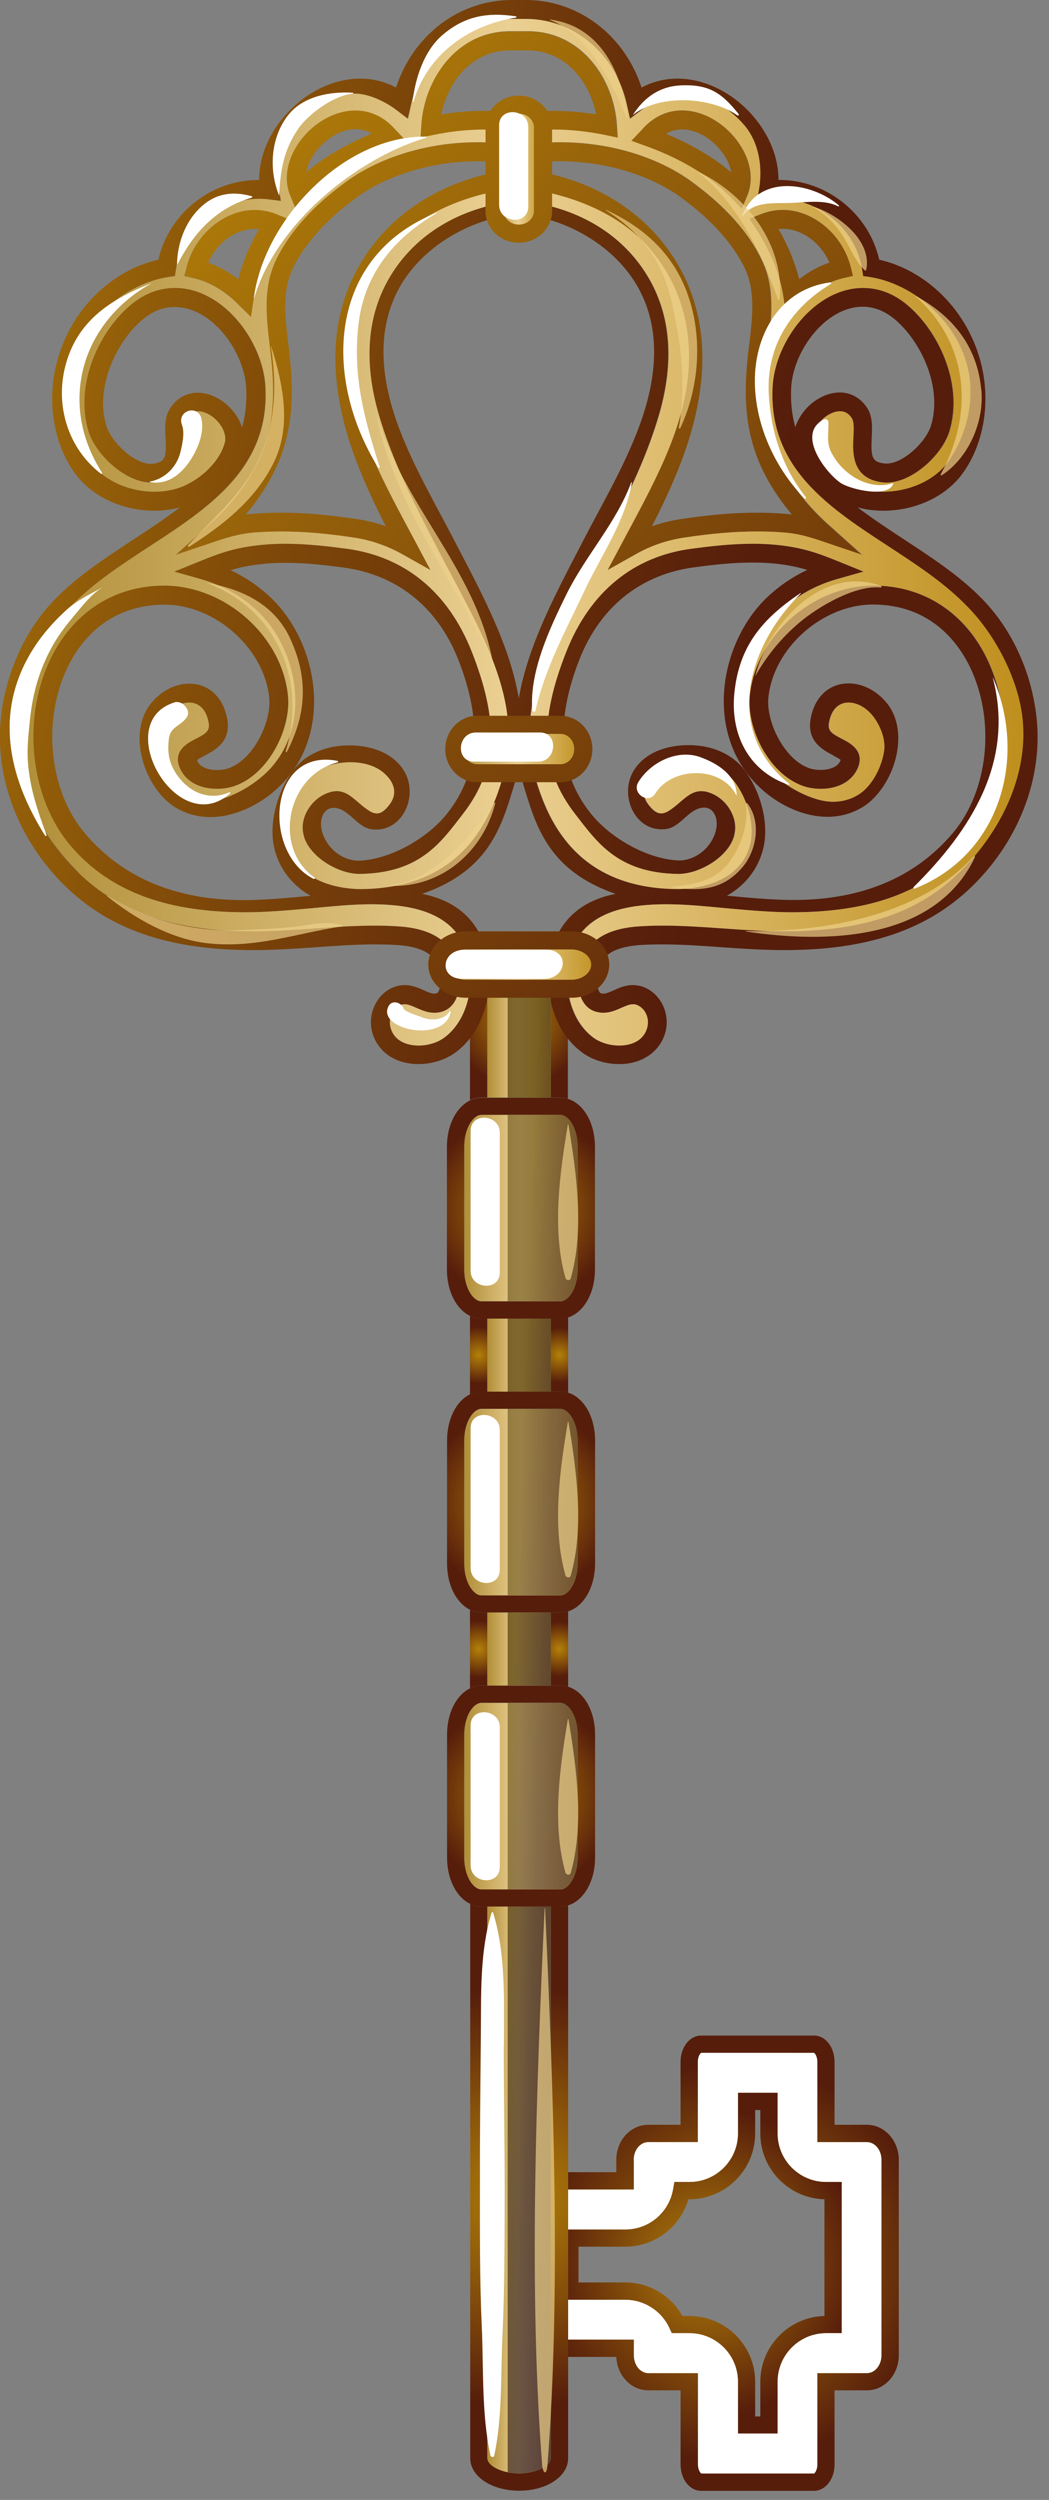 <?xml version="1.0" encoding="UTF-8"?> <svg xmlns="http://www.w3.org/2000/svg" width="81" height="193" viewBox="0 0 81 193" fill="none"><rect x="0" y="0" width="81" height="193" fill="#808080" stroke="none"/> <path opacity="0.7" d="M33.06 74.47C33.06 73.06 34.37 71.9 35.98 71.9H44.13C45.74 71.9 47.05 73.05 47.05 74.47C47.05 75.89 45.74 77.03 44.13 77.03H35.98C34.37 77.03 33.06 75.88 33.06 74.47ZM35.98 73.3C35.15 73.3 34.46 73.83 34.46 74.47C34.46 75.11 35.16 75.64 35.98 75.64H44.13C44.96 75.64 45.65 75.11 45.65 74.47C45.65 73.83 44.95 73.3 44.13 73.3H35.98Z" fill="url(#paint0_linear_622_271)"></path> <path opacity="0.7" d="M33.06 74.47C33.06 73.06 34.37 71.9 35.98 71.9H44.13C45.74 71.9 47.05 73.05 47.05 74.47C47.05 75.89 45.74 77.03 44.13 77.03H35.98C34.37 77.03 33.06 75.88 33.06 74.47ZM35.98 73.3C35.15 73.3 34.46 73.83 34.46 74.47C34.46 75.11 35.16 75.64 35.98 75.64H44.13C44.96 75.64 45.65 75.11 45.65 74.47C45.65 73.83 44.95 73.3 44.13 73.3H35.98Z" fill="url(#paint1_linear_622_271)"></path> <path opacity="0.7" d="M33.06 74.47C33.06 73.06 34.37 71.9 35.98 71.9H44.13C45.74 71.9 47.05 73.05 47.05 74.47C47.05 75.89 45.74 77.03 44.13 77.03H35.98C34.37 77.03 33.06 75.88 33.06 74.47ZM35.98 73.3C35.15 73.3 34.46 73.83 34.46 74.47C34.46 75.11 35.16 75.64 35.98 75.64H44.13C44.96 75.64 45.65 75.11 45.65 74.47C45.65 73.83 44.95 73.3 44.13 73.3H35.98Z" fill="url(#paint2_linear_622_271)"></path> <path opacity="0.6" d="M48.94 166.74C48.94 165.99 49.44 165.38 50.06 165.38H53.89V159.19C53.89 158.76 54.08 158.51 54.15 158.49H62.85C62.92 158.51 63.11 158.76 63.11 159.19V165.38H66.94C67.56 165.38 68.06 165.99 68.06 166.74V181.84C68.06 182.59 67.56 183.21 66.94 183.21H63.11V190.26C63.11 190.69 62.92 190.94 62.85 190.96H54.16C54.09 190.93 53.9 190.68 53.9 190.26V183.21H50.07C49.45 183.21 48.95 182.6 48.95 181.84V180.62H43.87V177.55H48.28C49.74 177.55 51.08 178.41 51.69 179.74L51.87 180.13H53.24C55.3 180.13 56.98 181.81 56.98 183.87V187.88H60.05V183.87C60.05 181.81 61.73 180.13 63.79 180.13H65V168.45H63.79C61.73 168.45 60.05 166.77 60.05 164.71V161.56H56.98V164.71C56.98 166.77 55.3 168.45 53.24 168.45H52.07L51.97 169.01C51.66 170.81 50.11 172.12 48.28 172.12H43.87V169.04H48.95V166.74H48.94Z" fill="url(#paint3_linear_622_271)"></path> <path d="M48.27 172.11H43.86V177.55H48.27C49.73 177.55 51.07 178.41 51.68 179.74L51.86 180.13H53.23C55.29 180.13 56.97 181.81 56.97 183.87V187.88H60.04V183.87C60.04 181.81 61.72 180.13 63.78 180.13H64.99V168.45H63.78C61.72 168.45 60.04 166.77 60.04 164.71V161.56H56.97V164.71C56.97 166.77 55.29 168.45 53.23 168.45H52.06L51.96 169.01C51.65 170.81 50.1 172.12 48.27 172.12V172.11ZM44.66 173.45H48.27C50.56 173.45 52.53 171.94 53.15 169.79H53.23C56.03 169.79 58.31 167.51 58.31 164.71V162.9H58.71V164.71C58.71 167.47 60.92 169.72 63.66 169.79V178.8C60.92 178.87 58.71 181.12 58.71 183.88V186.56H58.31V183.88C58.31 181.08 56.03 178.8 53.23 178.8H52.7C51.81 177.22 50.11 176.21 48.28 176.21H44.67V173.44L44.66 173.45Z" fill="url(#paint4_radial_622_271)"></path> <path d="M43.86 180.62H48.94V181.84C48.94 182.59 49.44 183.21 50.06 183.21H53.89V190.26C53.89 190.68 54.08 190.93 54.15 190.96H62.84C62.91 190.94 63.1 190.69 63.1 190.26V183.21H66.93C67.55 183.21 68.05 182.6 68.05 181.84V166.74C68.05 165.99 67.55 165.38 66.93 165.38H63.1V159.19C63.1 158.76 62.91 158.51 62.84 158.49H54.14C54.07 158.51 53.88 158.76 53.88 159.19V165.38H50.05C49.43 165.38 48.93 165.99 48.93 166.74V169.04H43.85V167.7H47.59V166.74C47.59 165.25 48.69 164.04 50.05 164.04H52.55V159.19C52.55 158.05 53.25 157.15 54.14 157.15H62.85C63.74 157.15 64.44 158.04 64.44 159.19V164.04H66.94C68.29 164.04 69.4 165.25 69.4 166.74V181.84C69.4 183.33 68.3 184.54 66.94 184.54H64.44V190.26C64.44 191.4 63.74 192.3 62.85 192.3H54.14C53.25 192.3 52.55 191.4 52.55 190.26V184.54H50.05C48.73 184.54 47.65 183.39 47.59 181.96H43.85V180.62H43.86Z" fill="url(#paint5_radial_622_271)"></path> <path opacity="0.6" d="M40.08 73.55C39.77 73.55 39.47 73.59 39.2 73.64V84.74H42.53V74.73C42.53 74.18 41.48 73.56 40.08 73.56V73.55Z" fill="url(#paint6_linear_622_271)"></path> <path opacity="0.6" d="M42.53 124.49H39.2V130.13H42.53V124.49Z" fill="url(#paint7_linear_622_271)"></path> <path opacity="0.6" d="M42.53 101.8H39.2V107.44H42.53V101.8Z" fill="url(#paint8_linear_622_271)"></path> <path opacity="0.6" d="M39.2 147.19V190.86C39.47 190.92 39.76 190.95 40.08 190.95C41.48 190.95 42.53 190.33 42.53 189.78V147.19H39.2Z" fill="url(#paint9_linear_622_271)"></path> <path d="M37.18 101.8H37.63V107.44H37.18C36.87 107.44 36.57 107.52 36.29 107.65V101.59C36.57 101.72 36.86 101.8 37.18 101.8Z" fill="url(#paint10_radial_622_271)"></path> <path d="M42.529 84.73V74.72C42.529 74.17 41.48 73.55 40.08 73.55C38.68 73.55 37.63 74.17 37.63 74.72V84.73H37.18C36.87 84.73 36.57 84.81 36.29 84.94V74.72C36.29 73.31 37.95 72.21 40.069 72.21C42.19 72.21 43.849 73.31 43.849 74.72V84.83C43.66 84.77 43.459 84.74 43.26 84.74H42.51L42.529 84.73Z" fill="url(#paint11_radial_622_271)"></path> <path d="M42.53 107.43V101.79H43.28C43.48 101.79 43.68 101.76 43.87 101.7V107.52C43.68 107.46 43.48 107.43 43.28 107.43H42.53Z" fill="url(#paint12_radial_622_271)"></path> <path d="M42.53 130.13V124.49H43.28C43.48 124.49 43.68 124.46 43.87 124.4V130.22C43.68 130.16 43.48 130.13 43.28 130.13H42.53Z" fill="url(#paint13_radial_622_271)"></path> <path d="M37.18 147.19H37.63V189.78C37.63 190.33 38.68 190.95 40.08 190.95C41.48 190.95 42.53 190.33 42.53 189.78V147.19H43.28C43.48 147.19 43.68 147.16 43.87 147.1V189.78C43.87 191.19 42.21 192.29 40.09 192.29C37.97 192.29 36.31 191.19 36.31 189.78V146.98C36.59 147.11 36.88 147.19 37.2 147.19H37.18Z" fill="url(#paint14_radial_622_271)"></path> <path d="M37.18 124.49H37.63V130.13H37.18C36.87 130.13 36.57 130.21 36.29 130.34V124.28C36.57 124.41 36.86 124.49 37.18 124.49Z" fill="url(#paint15_radial_622_271)"></path> <path opacity="0.6" d="M43.27 131.47H39.2V145.86H43.27C43.9 145.86 44.6 144.86 44.6 143.41V133.91C44.6 132.47 43.9 131.46 43.27 131.46V131.47Z" fill="url(#paint16_linear_622_271)"></path> <path d="M36.3 130.34C35.249 130.85 34.52 132.23 34.52 133.91V143.41C34.52 145.09 35.249 146.48 36.3 146.98C36.58 147.11 36.87 147.19 37.19 147.19H43.279C43.48 147.19 43.679 147.16 43.87 147.1C45.069 146.73 45.95 145.24 45.95 143.41V133.91C45.95 132.08 45.08 130.59 43.87 130.22C43.679 130.16 43.48 130.13 43.279 130.13H37.19C36.88 130.13 36.58 130.21 36.3 130.34ZM35.849 133.91C35.849 132.47 36.55 131.46 37.179 131.46H43.27C43.9 131.46 44.599 132.47 44.599 133.91V143.41C44.599 144.85 43.9 145.86 43.27 145.86H37.179C36.55 145.86 35.849 144.86 35.849 143.41V133.91Z" fill="url(#paint17_radial_622_271)"></path> <path opacity="0.6" d="M43.27 108.77H39.2V123.16H43.27C43.9 123.16 44.6 122.15 44.6 120.71V111.21C44.6 109.77 43.9 108.76 43.27 108.76V108.77Z" fill="url(#paint18_linear_622_271)"></path> <path d="M36.3 107.64C35.249 108.15 34.52 109.53 34.52 111.21V120.71C34.52 122.39 35.249 123.77 36.3 124.28C36.58 124.41 36.87 124.49 37.19 124.49H43.279C43.48 124.49 43.679 124.46 43.87 124.4C45.069 124.03 45.95 122.54 45.95 120.71V111.21C45.95 109.38 45.08 107.89 43.87 107.52C43.679 107.46 43.48 107.43 43.279 107.43H37.19C36.88 107.43 36.58 107.51 36.3 107.64ZM35.849 111.21C35.849 109.77 36.55 108.76 37.179 108.76H43.27C43.9 108.76 44.599 109.77 44.599 111.21V120.71C44.599 122.15 43.9 123.16 43.27 123.16H37.179C36.55 123.16 35.849 122.15 35.849 120.71V111.21Z" fill="url(#paint19_radial_622_271)"></path> <path opacity="0.6" d="M43.27 86.07H39.2V100.46H43.27C43.9 100.46 44.6 99.45 44.6 98.01V88.52C44.6 87.08 43.9 86.07 43.27 86.07Z" fill="url(#paint20_linear_622_271)"></path> <path d="M43.27 101.8C43.47 101.8 43.67 101.77 43.86 101.71C45.06 101.34 45.94 99.85 45.94 98.02V88.53C45.94 86.7 45.07 85.21 43.86 84.84C43.67 84.78 43.47 84.75 43.27 84.75H37.18C36.87 84.75 36.57 84.83 36.29 84.96C35.24 85.47 34.51 86.85 34.51 88.53V98.02C34.51 99.7 35.24 101.08 36.29 101.59C36.57 101.72 36.86 101.8 37.18 101.8H43.27ZM44.6 98.02C44.6 99.46 43.9 100.47 43.27 100.47H37.18C36.55 100.47 35.85 99.46 35.85 98.02V88.53C35.85 87.09 36.55 86.08 37.18 86.08H43.27C43.9 86.08 44.6 87.08 44.6 88.53V98.02Z" fill="url(#paint21_radial_622_271)"></path> <path opacity="0.6" d="M78.9 55.15C78.5 52.27 76.88 49.22 75.05 47.22C73.44 45.46 71.63 44.18 69.34 42.67C64.56 39.53 59.3 36.48 59.64 29.88C59.82 26.34 62.91 22.23 66.63 22.23C67.92 22.23 69.13 22.72 70.23 23.7C72.56 25.78 74.37 29.75 73.31 33.28C72.74 35.18 70.22 37.49 68.13 37.24C65.73 36.95 65.82 34.94 65.88 33.74C65.91 33.16 65.94 32.57 65.76 32.29C65.53 31.93 65.23 31.75 64.85 31.75C64.29 31.75 63.62 32.14 63.18 32.72C62.81 33.21 62.66 33.75 62.79 34.21C63.14 35.46 64.31 36.73 65.77 37.44C66.47 37.78 67.31 37.96 68.2 37.96C70.21 37.96 72.16 37.07 73.16 35.69C74.59 33.72 75.41 30.72 74.6 27.98C73.54 24.39 70.21 21.86 67.16 21.39L66.63 21.31L66.55 20.78C66.08 17.73 63.27 15.35 60.15 15.35C59.9 15.35 59.66 15.36 59.41 15.39L58.44 15.51L58.6 14.55C58.85 13.05 58.66 11.09 57.46 9.67C56.16 8.15 54.38 7.23 52.69 7.23C51.68 7.23 50.38 7.84 49.54 8.48L48.63 9.17L48.38 8.06C47.52 4.17 44.32 1.46 40.58 1.46H39.53C35.8 1.46 32.6 4.18 31.73 8.06L31.48 9.17L30.57 8.48C29.73 7.84 28.43 7.23 27.42 7.23C25.73 7.23 23.95 8.14 22.65 9.67C21.45 11.09 21.26 13.05 21.51 14.55L21.67 15.51L20.7 15.39C20.46 15.36 20.21 15.35 19.97 15.35C16.85 15.35 14.04 17.74 13.57 20.78L13.49 21.31L12.96 21.39C9.91 21.86 6.58 24.39 5.52 27.98C4.72 30.71 5.54 33.72 6.96 35.69C7.96 37.07 9.91 37.96 11.92 37.96C12.81 37.96 13.65 37.78 14.35 37.44C15.81 36.73 16.98 35.47 17.33 34.21C17.46 33.76 17.31 33.22 16.94 32.72C16.5 32.14 15.83 31.75 15.27 31.75C14.89 31.75 14.6 31.93 14.36 32.29C14.18 32.56 14.21 33.16 14.24 33.74C14.3 34.94 14.39 36.95 11.99 37.24C9.9 37.49 7.38 35.18 6.81 33.28C5.75 29.74 7.55 25.78 9.89 23.7C10.98 22.72 12.19 22.23 13.49 22.23C17.21 22.23 20.3 26.34 20.48 29.88C20.82 36.48 15.56 39.53 10.78 42.67C8.49 44.17 6.67 45.45 5.07 47.22C3.25 49.22 1.63 52.27 1.22 55.15C0.61 59.46 2.65 64.01 6.05 67.35C9.21 70.45 13.5 71.9 19.55 71.9C19.94 71.9 20.33 71.9 20.72 71.88C21.9 71.85 23.11 71.76 24.28 71.68C25.82 71.57 27.4 71.46 28.98 71.46C29.62 71.46 30.22 71.48 30.8 71.52C32.83 71.65 34.21 72.31 34.89 73.47C35.34 74.23 35.72 75.89 35.27 77.02C35.05 77.58 34.65 77.96 34.12 78.11C33.93 78.17 33.74 78.19 33.55 78.19C33.01 78.19 32.55 77.98 32.14 77.8C31.82 77.66 31.52 77.53 31.26 77.53C31.16 77.53 31.07 77.55 30.98 77.58C30.32 77.82 29.96 78.63 30.18 79.37C30.54 80.58 31.8 80.72 32.33 80.72C33.06 80.72 33.81 80.49 34.33 80.1C35.47 79.25 36.07 77.91 36.27 76.56V74.46C36.27 74.46 36.27 74.39 36.26 74.36C35.29 68.65 27.77 69.81 23.74 70.16C22.16 70.3 20.54 70.44 18.97 70.44C13.26 70.44 8.64 69.04 5.46 65.29C2.38 61.66 1.7 55.67 3.84 51.05C5.56 47.35 8.79 45.22 12.71 45.22C17.45 45.24 21.81 49.14 22.26 53.73C22.51 56.22 20.82 59.71 18.2 60.67C17.77 60.83 17.28 60.91 16.77 60.91C15.37 60.91 14.29 60.28 13.88 59.24C13.38 57.95 14.52 57.36 15.14 57.05C15.96 56.63 16.24 56.42 16.13 55.8C15.96 54.82 15.41 54.25 14.63 54.25C14.03 54.25 13.37 54.59 12.88 55.15C12.35 55.75 11.74 56.94 11.9 58C12.12 59.41 12.95 60.8 13.91 61.38C14.49 61.73 15.15 61.91 15.85 61.91C17.4 61.91 19.63 60.73 20.9 59.34C24.12 55.8 22.97 50.1 19.92 47.2C18.71 46.05 17.19 45.19 15.53 44.72L13.48 44.14L15.45 43.34C16.38 42.96 17.39 42.57 18.48 42.34C19.59 42.11 20.76 41.99 22.05 41.99C23.73 41.99 25.41 42.19 26.83 42.38C31.18 42.98 34.61 45.61 36.47 50.37C38.48 55.5 38.56 59.26 35.77 62.85C34.09 65.01 32.51 67.4 27.84 67.48C26.17 67.51 23.9 66.16 23.47 64.52L23.45 64.4C23.16 63.18 23.99 61.85 25.06 61.34C26.74 60.53 27.33 61.87 28.57 62.63C29.19 63.01 29.6 62.75 30.04 62.2C30.77 61.31 30.49 60.38 29.62 59.65C28.06 58.33 24.72 58.73 23.49 60.33C22.4 61.74 21.89 63.81 22.26 65.24C23.09 68.42 26.9 68.66 27.93 68.65C35.77 68.57 37.89 63.19 38.8 60.17C40.63 54.13 37.04 48.61 33.9 42.56L33.81 42.38C32.09 39.06 30.31 35.63 29.25 31.94C28.11 27.96 28.37 24.47 30.02 21.57C31.89 18.29 35.23 16.18 39.35 15.59C39.35 15.26 39.35 14.93 39.36 14.6C35.89 15.08 32.45 16.54 30.29 18.89C27.9 21.48 26.76 24.82 27.01 28.55C27.32 33.2 29.8 37.52 32.09 41.82L33.26 44.02L31.09 42.8C29.93 42.15 28.69 41.72 27.4 41.52C25.23 41.19 23.43 41.04 21.73 41.04C21.02 41.04 20.31 41.07 19.63 41.12C18.8 41.19 17.95 41.38 16.95 41.71L13.6 42.84L16.23 40.48C17.69 39.17 18.82 37.76 19.68 36.18C20.93 33.88 21.32 31.53 21 28.08C20.96 27.63 20.9 27.17 20.85 26.7C20.58 24.48 20.31 22.19 21.35 20.05C22.39 17.91 24.21 15.89 26.75 14.04C29.42 12.1 33.12 10.99 36.92 10.99C37.78 10.99 38.62 11.05 39.44 11.17C39.45 10.83 39.46 10.49 39.48 10.15C38.82 10.07 38.14 10.01 37.45 10.01C36.14 10.01 34.78 10.15 33.43 10.44L32.49 10.64L32.55 9.68C32.77 6.16 35.25 2.42 39.42 2.42H40.8C44.97 2.42 47.45 6.16 47.67 9.68L47.73 10.64L46.79 10.44C45.44 10.16 44.08 10.01 42.77 10.01C42.1 10.01 41.44 10.06 40.8 10.14C40.79 10.48 40.77 10.83 40.76 11.17C41.57 11.05 42.42 10.99 43.28 10.99C47.08 10.99 50.79 12.1 53.45 14.04C55.99 15.89 57.81 17.91 58.85 20.05C59.89 22.19 59.62 24.48 59.35 26.7C59.29 27.16 59.24 27.63 59.2 28.08C58.88 31.53 59.27 33.88 60.52 36.18C61.38 37.76 62.51 39.17 63.97 40.48L66.6 42.84L63.25 41.71C62.25 41.37 61.4 41.18 60.57 41.12C59.89 41.06 59.18 41.04 58.47 41.04C56.77 41.04 54.97 41.19 52.8 41.52C51.51 41.72 50.27 42.14 49.11 42.8L46.94 44.02L48.11 41.82C50.4 37.52 52.88 33.2 53.19 28.55C53.44 24.82 52.3 21.48 49.91 18.89C47.72 16.51 44.21 15.04 40.69 14.59C40.69 14.92 40.69 15.24 40.68 15.57C44.88 16.13 48.28 18.24 50.18 21.57C51.83 24.47 52.09 27.96 50.95 31.94C49.89 35.63 48.11 39.06 46.39 42.38L46.3 42.56C43.16 48.6 39.58 54.13 41.4 60.17C42.31 63.19 44.43 68.57 52.27 68.65C53.3 68.66 57.1 68.43 57.94 65.24C58.32 63.8 57.8 61.74 56.71 60.33C55.48 58.73 52.14 58.33 50.58 59.65C49.71 60.38 49.43 61.31 50.16 62.2C50.6 62.74 51.01 63.01 51.63 62.63C52.88 61.87 53.46 60.53 55.14 61.34C56.21 61.85 57.03 63.18 56.75 64.4L56.73 64.52C56.3 66.16 54.02 67.51 52.36 67.48C47.7 67.4 46.11 65.01 44.43 62.85C41.64 59.26 41.72 55.5 43.73 50.37C45.6 45.61 49.02 42.97 53.37 42.38C54.79 42.19 56.47 41.99 58.14 41.99C59.43 41.99 60.6 42.1 61.71 42.34C62.8 42.57 63.8 42.96 64.74 43.34L66.71 44.14L64.66 44.72C63 45.19 61.48 46.04 60.27 47.2C57.22 50.1 56.07 55.8 59.29 59.34C60.56 60.73 62.79 61.91 64.34 61.91C65.05 61.91 65.7 61.73 66.28 61.38C67.25 60.8 68.07 59.41 68.29 58C68.45 56.94 67.84 55.75 67.31 55.15C66.81 54.58 66.16 54.25 65.55 54.25C64.77 54.25 64.22 54.81 64.05 55.8C63.94 56.42 64.22 56.63 65.04 57.05C65.65 57.37 66.8 57.95 66.3 59.24C65.89 60.29 64.81 60.91 63.41 60.91C62.91 60.91 62.41 60.83 61.98 60.67C59.36 59.72 57.67 56.22 57.92 53.73C58.37 49.14 62.73 45.24 67.47 45.22C71.39 45.22 74.62 47.34 76.34 51.05C78.48 55.67 77.8 61.65 74.72 65.29C71.54 69.04 66.93 70.43 61.21 70.44C59.64 70.44 58.01 70.3 56.44 70.16C52.41 69.81 44.88 68.64 43.92 74.36C43.6 76.26 44.07 78.78 45.84 80.11C46.36 80.5 47.11 80.73 47.84 80.73C48.37 80.73 49.63 80.6 49.99 79.38C50.21 78.64 49.85 77.84 49.19 77.59C49.1 77.55 49 77.54 48.91 77.54C48.65 77.54 48.35 77.67 48.03 77.81C47.62 77.99 47.16 78.2 46.62 78.2C46.43 78.2 46.23 78.17 46.04 78.12C45.51 77.97 45.12 77.59 44.89 77.03C44.44 75.9 44.82 74.24 45.27 73.48C45.95 72.32 47.33 71.66 49.36 71.53C49.94 71.49 50.53 71.47 51.18 71.47C52.75 71.47 54.34 71.58 55.88 71.69C57.05 71.77 58.26 71.86 59.44 71.89C59.83 71.9 60.22 71.91 60.61 71.91C66.66 71.91 70.95 70.47 74.11 67.36C77.51 64.02 79.54 59.47 78.94 55.16L78.9 55.15ZM21.76 17.63C20.61 19.36 19.86 21.23 19.6 23.04L19.39 24.47L18.36 23.46C18.36 23.46 18.32 23.42 18.3 23.39C17.26 22.39 16.14 21.75 14.97 21.48L14.24 21.31L14.43 20.58C15.08 18.09 17.34 16.21 19.67 16.21C20.27 16.21 20.86 16.33 21.42 16.56L22.25 16.9L21.75 17.65L21.76 17.63ZM30.32 11.25C28.72 11.82 27.25 12.54 25.95 13.39C25.13 13.92 24.34 14.58 23.61 15.33L22.84 16.12L22.42 15.1C21.92 13.89 22.14 12.43 23.02 11.11C24.07 9.53 25.81 8.52 27.45 8.52C28.64 8.52 29.72 9.04 30.56 10.02C30.58 10.04 30.59 10.05 30.61 10.07L31.38 10.88L30.33 11.26L30.32 11.25ZM57.28 16.12L56.51 15.33C55.77 14.58 54.98 13.92 54.17 13.39C52.87 12.54 51.41 11.82 49.8 11.25L48.75 10.87L49.52 10.06C49.52 10.06 49.55 10.03 49.57 10.01C50.41 9.03 51.49 8.51 52.68 8.51C54.32 8.51 56.06 9.53 57.11 11.1C58 12.42 58.22 13.88 57.72 15.09L57.3 16.11L57.28 16.12ZM58.36 17.62L57.86 16.87L58.69 16.53C59.26 16.3 59.85 16.18 60.44 16.18C62.78 16.18 65.03 18.06 65.68 20.55L65.87 21.28L65.14 21.45C63.96 21.72 62.84 22.37 61.81 23.36C61.79 23.38 61.77 23.4 61.75 23.43L60.72 24.44L60.51 23.01C60.25 21.21 59.5 19.34 58.35 17.6L58.36 17.62Z" fill="url(#paint22_linear_622_271)"></path> <path d="M22.25 16.89L21.42 16.55C20.85 16.32 20.26 16.2 19.67 16.2C17.34 16.2 15.08 18.08 14.43 20.57L14.24 21.3L14.97 21.47C16.15 21.74 17.27 22.39 18.3 23.38C18.32 23.4 18.34 23.42 18.36 23.45L19.39 24.46L19.6 23.03C19.86 21.23 20.61 19.36 21.76 17.62L22.26 16.87L22.25 16.89ZM20 17.69C19.27 18.95 18.73 20.26 18.4 21.56C17.66 20.99 16.88 20.57 16.07 20.28C16.79 18.64 18.41 17.51 20 17.69Z" fill="url(#paint23_linear_622_271)"></path> <path d="M19.64 36.18C20.89 33.88 21.28 31.53 20.96 28.08C20.92 27.63 20.86 27.17 20.81 26.7C20.54 24.48 20.27 22.19 21.31 20.05C22.35 17.91 24.17 15.89 26.71 14.04C29.38 12.1 33.08 10.99 36.88 10.99C37.93 10.99 38.96 11.08 39.93 11.26V12.74C38.96 12.55 37.94 12.45 36.88 12.45C33.43 12.45 29.95 13.49 27.57 15.22C25.22 16.93 23.56 18.77 22.62 20.69C21.77 22.44 22.01 24.52 22.26 26.53C22.32 27.01 22.37 27.48 22.42 27.95C22.66 30.57 22.67 33.68 20.93 36.88C20.38 37.89 19.73 38.83 18.98 39.72C19.15 39.7 19.31 39.68 19.48 39.67C20.2 39.61 20.95 39.58 21.7 39.58C23.47 39.58 25.34 39.74 27.59 40.08C28.34 40.19 29.08 40.38 29.79 40.63C27.84 36.81 26.21 32.96 25.93 28.72C25.66 24.59 26.93 20.87 29.6 17.97C32.16 15.19 35.88 13.45 39.95 13.06V14.53C36.28 14.91 32.56 16.41 30.27 18.89C27.88 21.48 26.74 24.82 26.99 28.55C27.3 33.2 29.78 37.52 32.07 41.82L33.24 44.02L31.07 42.8C29.91 42.15 28.67 41.72 27.38 41.52C25.21 41.19 23.41 41.04 21.71 41.04C21 41.04 20.29 41.07 19.61 41.12C18.78 41.19 17.93 41.38 16.93 41.71L13.58 42.84L16.21 40.48C17.67 39.17 18.8 37.76 19.66 36.18H19.64Z" fill="url(#paint24_linear_622_271)"></path> <path d="M30.32 11.26L31.37 10.88L30.6 10.07C30.6 10.07 30.57 10.04 30.55 10.02C29.71 9.04 28.63 8.52 27.44 8.52C25.8 8.52 24.06 9.54 23.01 11.11C22.12 12.43 21.9 13.89 22.41 15.1L22.83 16.12L23.6 15.33C24.34 14.58 25.13 13.92 25.94 13.39C27.24 12.54 28.7 11.82 30.31 11.25L30.32 11.26ZM28.69 10.32C27.42 10.85 26.23 11.47 25.15 12.17C24.64 12.51 24.13 12.88 23.65 13.3C23.73 12.85 23.92 12.38 24.23 11.92C25.01 10.76 26.3 9.97 27.45 9.97C27.9 9.97 28.31 10.08 28.69 10.31V10.32Z" fill="url(#paint25_linear_622_271)"></path> <path d="M58.36 17.63C59.51 19.36 60.26 21.23 60.52 23.04L60.73 24.47L61.76 23.46C61.76 23.46 61.8 23.42 61.82 23.39C62.86 22.39 63.98 21.75 65.15 21.48L65.88 21.31L65.69 20.58C65.04 18.09 62.78 16.21 60.45 16.21C59.85 16.21 59.26 16.33 58.7 16.56L57.87 16.9L58.37 17.65L58.36 17.63ZM60.11 17.68C61.7 17.51 63.33 18.63 64.04 20.27C63.23 20.55 62.45 20.98 61.71 21.55C61.38 20.25 60.84 18.93 60.11 17.68Z" fill="url(#paint26_linear_622_271)"></path> <path d="M53.4 14.04C55.94 15.89 57.76 17.91 58.8 20.05C59.84 22.19 59.57 24.48 59.3 26.7C59.24 27.16 59.19 27.63 59.15 28.08C58.83 31.53 59.22 33.88 60.47 36.18C61.33 37.76 62.46 39.17 63.92 40.48L66.55 42.84L63.2 41.71C62.2 41.37 61.35 41.18 60.52 41.12C59.84 41.06 59.13 41.04 58.42 41.04C56.72 41.04 54.92 41.19 52.75 41.52C51.46 41.72 50.22 42.14 49.06 42.8L46.89 44.02L48.06 41.82C50.35 37.52 52.83 33.2 53.14 28.55C53.39 24.82 52.25 21.48 49.86 18.89C47.57 16.41 43.85 14.91 40.18 14.53V13.06C44.26 13.45 47.97 15.19 50.53 17.97C53.2 20.87 54.47 24.58 54.2 28.72C53.92 32.96 52.29 36.81 50.34 40.63C51.06 40.38 51.79 40.19 52.54 40.08C54.78 39.74 56.65 39.58 58.43 39.58C59.18 39.58 59.93 39.61 60.65 39.67C60.82 39.68 60.98 39.7 61.15 39.72C60.39 38.83 59.74 37.89 59.19 36.88C57.45 33.68 57.46 30.57 57.7 27.95C57.74 27.48 57.8 27.01 57.86 26.53C58.1 24.52 58.35 22.45 57.5 20.69C56.56 18.77 54.9 16.93 52.55 15.22C50.16 13.49 46.68 12.45 43.24 12.45C42.18 12.45 41.15 12.55 40.19 12.74V11.26C41.17 11.09 42.19 10.99 43.24 10.99C47.04 10.99 50.75 12.1 53.41 14.04H53.4Z" fill="url(#paint27_linear_622_271)"></path> <path d="M32.5 9.69L32.44 10.65L33.38 10.45C34.73 10.17 36.09 10.02 37.4 10.02C38.28 10.02 39.13 10.09 39.95 10.22V10.25C39.95 10.25 40.02 10.25 40.06 10.23C40.1 10.23 40.13 10.23 40.17 10.25V10.22C40.99 10.09 41.84 10.02 42.72 10.02C44.03 10.02 45.39 10.16 46.74 10.45L47.68 10.65L47.62 9.69C47.4 6.17 44.92 2.43 40.75 2.43H39.37C35.2 2.43 32.72 6.17 32.5 9.69ZM34.08 8.83C34.58 6.29 36.45 3.89 39.38 3.89H40.73C43.66 3.89 45.53 6.29 46.03 8.83C44.91 8.65 43.8 8.56 42.71 8.56C41.8 8.56 40.91 8.63 40.05 8.75C39.19 8.62 38.3 8.56 37.39 8.56C36.3 8.56 35.19 8.65 34.07 8.83H34.08Z" fill="url(#paint28_linear_622_271)"></path> <path d="M5.02 68.39C8.47 71.78 13.08 73.35 19.54 73.35C19.94 73.35 20.35 73.35 20.75 73.33C21.96 73.3 23.19 73.21 24.38 73.13C25.89 73.02 27.45 72.91 28.97 72.91C29.58 72.91 30.15 72.93 30.69 72.96C31.73 73.03 33.09 73.29 33.62 74.19C33.94 74.73 34.13 75.88 33.9 76.46C33.82 76.65 33.74 76.68 33.7 76.69C33.43 76.77 33.1 76.62 32.72 76.45C32.3 76.26 31.82 76.05 31.25 76.05C30.98 76.05 30.72 76.1 30.46 76.19C29.09 76.69 28.33 78.3 28.76 79.76C29.2 81.24 30.55 82.15 32.31 82.15C33.36 82.15 34.41 81.82 35.19 81.24C37.46 79.54 38.07 76.42 37.68 74.08C37.27 71.64 35.77 69.63 32.59 69.01C37.76 67.22 38.73 63.83 39.7 60.61C39.85 60.11 39.97 59.61 40.06 59.11C40.15 59.61 40.27 60.11 40.42 60.61C41.39 63.82 42.36 67.22 47.53 69.01C44.35 69.63 42.85 71.64 42.44 74.08C42.04 76.42 42.66 79.54 44.93 81.24C45.7 81.82 46.75 82.15 47.81 82.15C49.56 82.15 50.92 81.23 51.36 79.76C51.79 78.3 51.03 76.69 49.66 76.19C49.4 76.1 49.14 76.05 48.87 76.05C48.29 76.05 47.82 76.26 47.4 76.45C47.02 76.62 46.69 76.77 46.42 76.69C46.38 76.68 46.3 76.65 46.22 76.46C45.99 75.88 46.18 74.73 46.5 74.19C47.03 73.29 48.38 73.03 49.43 72.96C49.98 72.92 50.54 72.91 51.15 72.91C52.67 72.91 54.23 73.02 55.74 73.13C56.93 73.21 58.16 73.3 59.37 73.33C59.77 73.34 60.18 73.35 60.58 73.35C67.03 73.35 71.65 71.77 75.1 68.39C78.83 64.73 80.66 59.7 79.98 54.93C79.54 51.76 78.18 48.79 76.16 46.58C74.43 44.68 72.09 43.14 69.83 41.66C68.58 40.84 67.35 40.03 66.22 39.17C66.84 39.34 67.5 39.43 68.19 39.43C70.69 39.43 73.05 38.33 74.33 36.55C76.02 34.22 76.57 30.81 75.64 27.64C74.47 23.66 71.32 20.82 67.89 20.05C67.09 16.51 63.85 13.89 60.14 13.89H60.11C60.12 12.23 59.45 10.5 58.2 9.02C56.63 7.17 54.43 6.07 52.32 6.07C51.33 6.07 50.4 6.3 49.54 6.76C48.23 2.73 44.68 0 40.6 0C40.41 0 39.72 0 39.52 0C35.44 0 31.89 2.73 30.58 6.76C29.72 6.3 28.79 6.07 27.8 6.07C25.69 6.07 23.49 7.17 21.92 9.02C20.67 10.49 20 12.23 20.01 13.89H19.98C16.27 13.89 13.03 16.5 12.23 20.05C8.79 20.82 5.65 23.65 4.48 27.64C3.55 30.81 4.1 34.22 5.79 36.55C7.08 38.32 9.43 39.43 11.93 39.43C12.61 39.43 13.28 39.34 13.9 39.17C12.77 40.03 11.54 40.84 10.29 41.66C8.03 43.15 5.68 44.68 3.95 46.58C1.93 48.79 0.57 51.76 0.13 54.93C-0.54 59.7 1.29 64.73 5.01 68.39H5.02ZM35.16 41.88L35.07 41.7C33.38 38.45 31.27 34.91 30.25 31.36C29.22 27.77 29.44 24.66 30.89 22.12C32.61 19.1 36.14 16.92 40.06 16.49C43.98 16.91 47.5 19.1 49.23 22.12C50.68 24.67 50.9 27.77 49.87 31.36C48.85 34.91 46.74 38.45 45.05 41.7L44.96 41.88C42.9 45.85 40.76 49.82 40.06 53.92C39.37 49.82 37.23 45.85 35.16 41.88ZM1.22 55.15C1.63 52.27 3.25 49.22 5.07 47.22C6.68 45.46 8.49 44.18 10.78 42.67C15.56 39.53 20.82 36.48 20.48 29.88C20.3 26.34 17.21 22.23 13.49 22.23C12.2 22.23 10.99 22.72 9.89 23.7C7.56 25.78 5.75 29.75 6.81 33.28C7.38 35.18 9.9 37.49 11.99 37.24C14.39 36.95 14.3 34.94 14.24 33.74C14.21 33.16 14.18 32.57 14.36 32.29C14.59 31.93 14.89 31.75 15.27 31.75C15.83 31.75 16.5 32.14 16.94 32.72C17.31 33.21 17.46 33.75 17.33 34.21C16.98 35.46 15.81 36.73 14.35 37.44C13.65 37.78 12.81 37.96 11.92 37.96C9.91 37.96 7.96 37.07 6.96 35.69C5.53 33.72 4.71 30.72 5.52 27.98C6.58 24.39 9.91 21.86 12.96 21.39L13.49 21.31L13.57 20.78C14.04 17.73 16.85 15.35 19.97 15.35C20.22 15.35 20.46 15.36 20.7 15.39L21.67 15.51L21.51 14.55C21.26 13.05 21.45 11.09 22.65 9.67C23.94 8.15 25.73 7.23 27.42 7.23C28.43 7.23 29.73 7.84 30.57 8.48L31.48 9.17L31.73 8.06C32.54 4.41 35.4 1.8 38.84 1.49H38.86C39.08 1.47 39.3 1.46 39.52 1.46H40.57C44.3 1.46 47.5 4.18 48.37 8.06L48.62 9.17L49.53 8.48C50.37 7.84 51.67 7.23 52.68 7.23C54.37 7.23 56.15 8.14 57.45 9.67C58.65 11.09 58.84 13.05 58.59 14.55L58.43 15.51L59.4 15.39C59.64 15.36 59.89 15.35 60.14 15.35C63.26 15.35 66.07 17.74 66.54 20.78L66.62 21.31L67.15 21.39C70.2 21.86 73.53 24.39 74.59 27.98C75.39 30.71 74.57 33.72 73.15 35.69C72.15 37.07 70.2 37.96 68.19 37.96C67.3 37.96 66.46 37.78 65.76 37.44C64.3 36.73 63.13 35.47 62.78 34.21C62.66 33.76 62.8 33.22 63.17 32.72C63.61 32.14 64.28 31.75 64.84 31.75C65.22 31.75 65.51 31.93 65.75 32.29C65.93 32.56 65.9 33.16 65.87 33.74C65.81 34.94 65.72 36.95 68.12 37.24C70.21 37.49 72.73 35.18 73.3 33.28C74.36 29.74 72.56 25.78 70.22 23.7C69.13 22.72 67.92 22.23 66.62 22.23C62.9 22.23 59.81 26.34 59.63 29.88C59.29 36.48 64.55 39.53 69.33 42.67C71.62 44.17 73.44 45.45 75.04 47.22C76.86 49.22 78.48 52.27 78.89 55.15C79.5 59.46 77.46 64.01 74.06 67.35C70.9 70.45 66.61 71.9 60.56 71.9C60.17 71.9 59.78 71.9 59.39 71.88C58.21 71.85 57 71.76 55.83 71.68C54.29 71.57 52.71 71.46 51.13 71.46C50.49 71.46 49.89 71.48 49.31 71.52C47.28 71.65 45.9 72.31 45.22 73.47C44.77 74.23 44.39 75.89 44.84 77.02C45.06 77.58 45.46 77.96 45.99 78.11C46.18 78.17 46.37 78.19 46.57 78.19C47.11 78.19 47.57 77.98 47.98 77.8C48.3 77.66 48.6 77.53 48.86 77.53C48.95 77.53 49.05 77.55 49.14 77.58C49.8 77.82 50.16 78.63 49.94 79.37C49.58 80.58 48.32 80.72 47.79 80.72C47.06 80.72 46.31 80.49 45.79 80.1C44.02 78.77 43.55 76.26 43.87 74.35C44.83 68.64 52.36 69.8 56.39 70.15C57.97 70.29 59.59 70.43 61.16 70.43C66.87 70.43 71.49 69.03 74.67 65.28C77.75 61.65 78.43 55.66 76.29 51.04C74.57 47.34 71.34 45.21 67.42 45.21C62.68 45.23 58.32 49.13 57.87 53.72C57.62 56.21 59.31 59.7 61.93 60.66C62.36 60.82 62.86 60.9 63.36 60.9C64.76 60.9 65.84 60.27 66.25 59.23C66.75 57.94 65.61 57.35 64.99 57.04C64.17 56.62 63.89 56.41 64 55.79C64.17 54.81 64.72 54.24 65.5 54.24C66.1 54.24 66.76 54.58 67.26 55.14C67.79 55.74 68.4 56.93 68.24 57.99C68.02 59.4 67.2 60.79 66.23 61.37C65.65 61.72 64.99 61.9 64.29 61.9C62.74 61.9 60.51 60.72 59.24 59.33C56.02 55.79 57.17 50.09 60.22 47.19C61.43 46.04 62.95 45.18 64.61 44.71L66.66 44.13L64.69 43.33C63.76 42.95 62.75 42.56 61.66 42.33C60.55 42.1 59.38 41.98 58.09 41.98C56.41 41.98 54.74 42.18 53.32 42.37C48.97 42.97 45.54 45.6 43.68 50.36C41.67 55.49 41.59 59.25 44.38 62.84C46.06 65 47.65 67.39 52.31 67.47C53.98 67.5 56.25 66.15 56.68 64.51L56.7 64.39C56.99 63.17 56.16 61.84 55.09 61.33C53.41 60.52 52.82 61.86 51.58 62.62C50.96 63 50.55 62.74 50.11 62.19C49.38 61.3 49.66 60.37 50.53 59.64C52.09 58.32 55.43 58.72 56.66 60.32C57.75 61.73 58.26 63.8 57.89 65.23C57.06 68.41 53.25 68.65 52.22 68.64C44.38 68.56 42.26 63.18 41.35 60.16C39.52 54.12 43.11 48.6 46.25 42.55L46.34 42.37C48.06 39.05 49.84 35.62 50.9 31.93C52.04 27.95 51.78 24.46 50.13 21.56C48.16 18.11 44.58 15.95 40.17 15.5V15.48C40.17 15.48 40.1 15.48 40.06 15.49C40.02 15.49 39.99 15.49 39.95 15.48V15.5C35.54 15.96 31.96 18.11 29.99 21.56C28.34 24.46 28.07 27.95 29.22 31.93C30.28 35.62 32.06 39.05 33.78 42.37L33.87 42.55C37.01 48.59 40.59 54.12 38.77 60.16C37.86 63.18 35.74 68.56 27.9 68.64C26.87 68.65 23.07 68.42 22.23 65.23C21.85 63.79 22.37 61.73 23.46 60.32C24.69 58.72 28.03 58.32 29.59 59.64C30.46 60.37 30.74 61.3 30.01 62.19C29.57 62.73 29.16 63 28.54 62.62C27.29 61.86 26.71 60.52 25.03 61.33C23.96 61.84 23.14 63.17 23.42 64.39L23.44 64.51C23.87 66.15 26.15 67.5 27.81 67.47C32.47 67.39 34.06 65 35.74 62.84C38.53 59.25 38.45 55.49 36.44 50.36C34.57 45.6 31.15 42.96 26.8 42.37C25.38 42.18 23.7 41.98 22.02 41.98C20.73 41.98 19.56 42.09 18.45 42.33C17.36 42.56 16.36 42.95 15.42 43.33L13.45 44.13L15.5 44.71C17.16 45.18 18.68 46.03 19.89 47.19C22.94 50.09 24.09 55.79 20.87 59.33C19.61 60.72 17.37 61.9 15.82 61.9C15.11 61.9 14.46 61.72 13.88 61.37C12.91 60.79 12.09 59.4 11.87 57.99C11.71 56.93 12.32 55.74 12.85 55.14C13.35 54.57 14 54.24 14.6 54.24C15.38 54.24 15.93 54.8 16.1 55.79C16.21 56.41 15.93 56.62 15.11 57.04C14.5 57.36 13.35 57.94 13.85 59.23C14.26 60.28 15.33 60.9 16.74 60.9C17.24 60.9 17.74 60.82 18.17 60.66C20.79 59.71 22.48 56.21 22.23 53.72C21.78 49.13 17.42 45.23 12.68 45.21C8.76 45.21 5.53 47.33 3.81 51.04C1.67 55.66 2.35 61.64 5.43 65.28C8.61 69.03 13.22 70.42 18.94 70.43C20.51 70.43 22.14 70.29 23.71 70.15C27.74 69.8 35.27 68.63 36.23 74.35C36.55 76.25 36.08 78.77 34.31 80.1C33.79 80.49 33.04 80.72 32.31 80.72C31.78 80.72 30.52 80.59 30.16 79.37C29.94 78.63 30.3 77.83 30.96 77.58C31.06 77.54 31.15 77.53 31.24 77.53C31.5 77.53 31.8 77.66 32.12 77.8C32.53 77.98 32.99 78.19 33.53 78.19C33.72 78.19 33.92 78.16 34.1 78.11C34.63 77.96 35.02 77.58 35.25 77.02C35.7 75.89 35.32 74.23 34.87 73.47C34.19 72.31 32.81 71.65 30.78 71.52C30.2 71.48 29.61 71.46 28.96 71.46C27.39 71.46 25.8 71.57 24.26 71.68C23.09 71.76 21.88 71.85 20.7 71.88C20.31 71.89 19.92 71.9 19.53 71.9C13.48 71.9 9.19 70.46 6.03 67.35C2.63 64.01 0.6 59.46 1.2 55.15H1.22ZM21.2 65.58C21.61 67.14 22.6 68.38 23.99 69.16C23.81 69.18 23.63 69.19 23.46 69.21C21.84 69.35 20.32 69.49 18.78 69.49C13.56 69.49 9.45 67.75 6.56 64.34C3.83 61.12 3.24 55.78 5.15 51.66C6.01 49.8 8.14 46.68 12.73 46.68C16.64 46.7 20.41 50.06 20.79 53.88C20.97 55.74 19.58 58.61 17.68 59.3C17.41 59.4 17.08 59.45 16.75 59.45C16.46 59.45 15.49 59.4 15.22 58.71C15.22 58.7 15.22 58.69 15.22 58.68C15.32 58.58 15.6 58.44 15.79 58.34C16.56 57.94 17.85 57.28 17.55 55.54C17.25 53.84 16.13 52.78 14.61 52.78C13.58 52.78 12.54 53.29 11.76 54.18C10.94 55.11 10.62 56.44 10.85 57.94C11.13 59.77 12.22 61.54 13.55 62.34C14.36 62.83 15.27 63.08 16.25 63.08C18.22 63.08 20.41 62.02 21.96 60.32C25.75 56.16 24.45 49.51 20.91 46.14C20.01 45.28 18.95 44.56 17.81 44.02C18.12 43.92 18.44 43.84 18.77 43.77C19.78 43.56 20.85 43.45 22.03 43.45C23.62 43.45 25.24 43.64 26.61 43.83C30.45 44.36 33.72 46.67 35.4 50.96C37.23 55.62 37.06 59.55 34.58 62.74C33.04 64.72 30.15 66.35 27.73 66.45C27.53 66.45 27.34 66.43 27.15 66.39C26.07 66.15 25.18 65.3 24.87 64.21C24.57 63.16 25.09 62.05 26.21 62.45C27.14 62.78 27.69 63.91 28.74 64.03C31.05 64.29 32.3 61.52 31.27 59.64C30.25 57.78 27.77 57.32 25.82 57.64C24.63 57.84 23.45 58.43 22.69 59.41C21.33 61.18 20.72 63.72 21.21 65.59L21.2 65.58ZM64.34 58.33C64.53 58.43 64.82 58.58 64.91 58.67C64.91 58.67 64.91 58.69 64.9 58.7C64.64 59.39 63.66 59.44 63.37 59.44C63.04 59.44 62.71 59.39 62.44 59.29C60.55 58.6 59.15 55.73 59.33 53.87C59.71 50.05 63.47 46.69 67.39 46.67C71.98 46.67 74.11 49.79 74.97 51.65C76.88 55.78 76.29 61.11 73.56 64.33C70.67 67.74 66.56 69.47 61.34 69.48C59.8 69.48 58.27 69.35 56.66 69.2C56.48 69.18 56.3 69.17 56.13 69.15C57.52 68.37 58.51 67.14 58.92 65.57C59.41 63.7 58.8 61.16 57.44 59.39C56.69 58.42 55.5 57.82 54.31 57.62C52.37 57.3 49.88 57.76 48.86 59.62C47.83 61.5 49.07 64.27 51.39 64.01C52.44 63.89 52.99 62.76 53.92 62.43C55.04 62.03 55.56 63.14 55.26 64.19C54.95 65.28 54.06 66.13 52.98 66.37C52.8 66.41 52.6 66.44 52.4 66.43C49.98 66.33 47.09 64.7 45.55 62.72C43.07 59.54 42.91 55.61 44.73 50.94C46.41 46.65 49.68 44.34 53.52 43.81C54.89 43.62 56.51 43.43 58.1 43.43C59.29 43.43 60.36 43.53 61.37 43.75C61.69 43.82 62.01 43.9 62.33 44C61.18 44.54 60.13 45.26 59.23 46.12C55.69 49.49 54.39 56.14 58.18 60.3C59.73 62.01 61.92 63.06 63.89 63.06C64.87 63.06 65.77 62.81 66.59 62.32C67.92 61.52 69.01 59.75 69.29 57.92C69.52 56.43 69.2 55.09 68.38 54.16C67.6 53.27 66.56 52.76 65.53 52.76C64.01 52.76 62.88 53.82 62.59 55.52C62.29 57.26 63.58 57.92 64.35 58.32L64.34 58.33ZM66.97 31.51C66.47 30.73 65.71 30.3 64.84 30.3C63.82 30.3 62.73 30.89 62.01 31.84C61.74 32.2 61.54 32.59 61.41 32.98C61.15 32.06 61.04 31.06 61.09 29.95C61.23 27.11 63.73 23.68 66.62 23.68C67.54 23.68 68.43 24.05 69.24 24.78C71.18 26.51 72.77 29.93 71.89 32.85C71.5 34.16 69.6 35.94 68.28 35.78C67.33 35.67 67.24 35.28 67.31 33.8C67.35 32.99 67.39 32.16 66.96 31.49L66.97 31.51ZM12.79 33.82C12.86 35.3 12.77 35.68 11.82 35.8C10.5 35.96 8.61 34.18 8.21 32.87C7.33 29.95 8.92 26.53 10.86 24.8C11.68 24.07 12.56 23.7 13.48 23.7C16.37 23.7 18.87 27.13 19.01 29.97C19.07 31.08 18.95 32.08 18.69 33C18.57 32.61 18.37 32.22 18.09 31.86C17.37 30.91 16.28 30.32 15.26 30.32C14.39 30.32 13.63 30.75 13.13 31.53C12.7 32.2 12.74 33.03 12.78 33.84L12.79 33.82Z" fill="url(#paint29_linear_622_271)"></path> <path d="M57.7 15.11C58.2 13.9 57.98 12.44 57.09 11.12C56.04 9.54 54.3 8.53 52.66 8.53C51.47 8.53 50.39 9.05 49.55 10.03C49.53 10.05 49.52 10.06 49.5 10.08L48.73 10.89L49.78 11.27C51.38 11.84 52.85 12.56 54.15 13.41C54.97 13.94 55.76 14.6 56.49 15.35L57.26 16.14L57.68 15.12L57.7 15.11ZM56.46 13.31C55.97 12.89 55.47 12.52 54.96 12.18C53.88 11.48 52.7 10.85 51.43 10.33C51.81 10.1 52.22 9.99 52.67 9.99C53.82 9.99 55.11 10.77 55.89 11.94C56.2 12.4 56.39 12.87 56.47 13.32L56.46 13.31Z" fill="url(#paint30_linear_622_271)"></path> <path opacity="0.6" d="M35.08 57.83C35.08 58.86 35.87 59.7 36.84 59.7H43.28C44.25 59.7 45.04 58.86 45.04 57.83C45.04 56.8 44.25 55.96 43.28 55.96H36.84C35.87 55.96 35.08 56.79 35.08 57.83Z" fill="url(#paint31_linear_622_271)"></path> <path opacity="0.6" d="M36.25 72.6H35.98C34.75 72.6 33.76 73.44 33.76 74.47C33.76 75.5 34.76 76.34 35.98 76.34H36.25V72.61V72.6Z" fill="url(#paint32_linear_622_271)"></path> <path opacity="0.6" d="M44.13 72.6H39.2V76.33H44.13C45.36 76.33 46.35 75.49 46.35 74.46C46.35 73.43 45.36 72.59 44.13 72.59V72.6Z" fill="url(#paint33_linear_622_271)"></path> <path d="M40.059 8.08C39.029 8.08 38.19 8.87 38.19 9.84V16.28C38.19 17.25 39.029 18.04 40.059 18.04C41.09 18.04 41.929 17.25 41.929 16.28V9.84C41.929 8.87 41.09 8.08 40.059 8.08Z" fill="url(#paint34_linear_622_271)"></path> <path d="M48.94 166.74C48.94 165.99 49.44 165.38 50.06 165.38H53.89V159.19C53.89 158.76 54.08 158.51 54.15 158.49H62.85C62.92 158.51 63.11 158.76 63.11 159.19V165.38H66.94C67.56 165.38 68.06 165.99 68.06 166.74V181.84C68.06 182.59 67.56 183.21 66.94 183.21H63.11V190.26C63.11 190.69 62.92 190.94 62.85 190.96H54.16C54.09 190.93 53.9 190.68 53.9 190.26V183.21H50.07C49.45 183.21 48.95 182.6 48.95 181.84V180.62H43.87V177.55H48.28C49.74 177.55 51.08 178.41 51.69 179.74L51.87 180.13H53.24C55.3 180.13 56.98 181.81 56.98 183.87V187.88H60.05V183.87C60.05 181.81 61.73 180.13 63.79 180.13H65V168.45H63.79C61.73 168.45 60.05 166.77 60.05 164.71V161.56H56.98V164.71C56.98 166.77 55.3 168.45 53.24 168.45H52.07L51.97 169.01C51.66 170.81 50.11 172.12 48.28 172.12H43.87V169.04H48.95V166.74H48.94Z" fill="url(#paint35_linear_622_271)"></path> <path d="M40.08 73.55C41.48 73.55 42.53 74.17 42.53 74.72V84.73H37.63V74.72C37.63 74.17 38.68 73.55 40.08 73.55Z" fill="url(#paint36_linear_622_271)"></path> <path d="M42.53 124.49H37.63V130.13H42.53V124.49Z" fill="url(#paint37_linear_622_271)"></path> <path d="M42.53 101.8H37.63V107.44H42.53V101.8Z" fill="url(#paint38_linear_622_271)"></path> <path d="M42.53 189.78C42.53 190.33 41.48 190.95 40.08 190.95C38.68 190.95 37.63 190.33 37.63 189.78V147.19H42.53V189.78Z" fill="url(#paint39_linear_622_271)"></path> <path d="M37.18 131.47H43.27C43.9 131.47 44.6 132.48 44.6 133.92V143.42C44.6 144.86 43.9 145.87 43.27 145.87H37.18C36.55 145.87 35.85 144.87 35.85 143.42V133.92C35.85 132.48 36.55 131.47 37.18 131.47Z" fill="url(#paint40_linear_622_271)"></path> <path d="M37.18 108.77H43.27C43.9 108.77 44.6 109.78 44.6 111.22V120.72C44.6 122.16 43.9 123.17 43.27 123.17H37.18C36.55 123.17 35.85 122.16 35.85 120.72V111.22C35.85 109.78 36.55 108.77 37.18 108.77Z" fill="url(#paint41_linear_622_271)"></path> <path d="M43.27 100.46H37.18C36.55 100.46 35.85 99.45 35.85 98.01V88.52C35.85 87.08 36.55 86.07 37.18 86.07H43.27C43.9 86.07 44.6 87.07 44.6 88.52V98.01C44.6 99.45 43.9 100.46 43.27 100.46Z" fill="url(#paint42_linear_622_271)"></path> <path d="M6.04 67.35C9.2 70.45 13.49 71.9 19.54 71.9C19.93 71.9 20.32 71.9 20.71 71.88C21.89 71.85 23.1 71.76 24.27 71.68C25.81 71.57 27.39 71.46 28.97 71.46C29.61 71.46 30.21 71.48 30.79 71.52C32.82 71.65 34.2 72.31 34.88 73.47C35.33 74.23 35.71 75.89 35.26 77.02C35.04 77.58 34.64 77.96 34.11 78.11C33.92 78.17 33.73 78.19 33.54 78.19C33 78.19 32.54 77.98 32.13 77.8C31.81 77.66 31.51 77.53 31.25 77.53C31.15 77.53 31.06 77.55 30.97 77.58C30.31 77.82 29.95 78.63 30.17 79.37C30.53 80.58 31.79 80.72 32.32 80.72C33.05 80.72 33.8 80.49 34.32 80.1C36.09 78.77 36.56 76.26 36.24 74.35C35.27 68.64 27.75 69.8 23.72 70.15C22.14 70.29 20.52 70.43 18.95 70.43C13.24 70.43 8.62 69.03 5.44 65.28C2.36 61.65 1.68 55.66 3.82 51.04C5.54 47.34 8.77 45.21 12.69 45.21C17.43 45.23 21.79 49.13 22.24 53.72C22.49 56.21 20.8 59.7 18.18 60.66C17.75 60.82 17.26 60.9 16.75 60.9C15.35 60.9 14.27 60.27 13.86 59.23C13.36 57.94 14.5 57.35 15.12 57.04C15.94 56.62 16.22 56.41 16.11 55.79C15.94 54.81 15.39 54.24 14.61 54.24C14.01 54.24 13.35 54.58 12.86 55.14C12.33 55.74 11.72 56.93 11.88 57.99C12.1 59.4 12.93 60.79 13.89 61.37C14.47 61.72 15.13 61.9 15.83 61.9C17.38 61.9 19.61 60.72 20.88 59.33C24.1 55.79 22.95 50.09 19.9 47.19C18.69 46.04 17.17 45.18 15.51 44.71L13.46 44.13L15.43 43.33C16.36 42.95 17.37 42.56 18.46 42.33C19.57 42.1 20.74 41.98 22.03 41.98C23.71 41.98 25.39 42.18 26.81 42.37C31.16 42.97 34.59 45.6 36.45 50.36C38.46 55.49 38.54 59.25 35.75 62.84C34.07 65 32.49 67.39 27.82 67.47C26.15 67.5 23.88 66.15 23.45 64.51L23.43 64.39C23.14 63.17 23.97 61.84 25.04 61.33C26.72 60.52 27.31 61.86 28.55 62.62C29.17 63 29.58 62.74 30.02 62.19C30.75 61.3 30.47 60.37 29.6 59.64C28.04 58.32 24.7 58.72 23.47 60.32C22.38 61.73 21.87 63.8 22.24 65.23C23.07 68.41 26.88 68.65 27.91 68.64C35.75 68.56 37.87 63.18 38.78 60.16C40.61 54.12 37.02 48.6 33.88 42.55L33.79 42.37C32.07 39.05 30.29 35.62 29.23 31.93C28.09 27.95 28.35 24.46 30 21.56C31.87 18.28 35.21 16.17 39.33 15.58C39.33 15.25 39.33 14.92 39.34 14.59C35.87 15.07 32.43 16.53 30.27 18.88C27.88 21.47 26.74 24.81 26.99 28.54C27.3 33.19 29.78 37.51 32.07 41.81L33.24 44.01L31.07 42.79C29.91 42.14 28.67 41.71 27.38 41.51C25.21 41.18 23.41 41.03 21.71 41.03C21 41.03 20.29 41.06 19.61 41.11C18.78 41.18 17.93 41.37 16.93 41.7L13.58 42.83L16.21 40.47C17.67 39.16 18.8 37.75 19.66 36.17C20.91 33.87 21.3 31.52 20.98 28.07C20.94 27.62 20.88 27.16 20.83 26.69C20.56 24.47 20.29 22.18 21.33 20.04C22.37 17.9 24.19 15.88 26.73 14.03C29.4 12.09 33.1 10.98 36.9 10.98C37.76 10.98 38.6 11.04 39.42 11.16C39.43 10.82 39.44 10.48 39.46 10.14C38.8 10.06 38.12 10 37.43 10C36.12 10 34.76 10.14 33.41 10.43L32.47 10.63L32.53 9.67C32.75 6.15 35.23 2.41 39.4 2.41H40.78C44.95 2.41 47.43 6.15 47.65 9.67L47.71 10.63L46.77 10.43C45.42 10.15 44.06 10 42.75 10C42.08 10 41.42 10.05 40.78 10.13C40.77 10.47 40.75 10.82 40.74 11.16C41.55 11.04 42.4 10.98 43.26 10.98C47.06 10.98 50.77 12.09 53.43 14.03C55.97 15.88 57.79 17.9 58.83 20.04C59.87 22.18 59.6 24.47 59.33 26.69C59.27 27.15 59.22 27.62 59.18 28.07C58.86 31.52 59.25 33.87 60.5 36.17C61.36 37.75 62.49 39.16 63.95 40.47L66.58 42.83L63.23 41.7C62.23 41.36 61.38 41.17 60.55 41.11C59.87 41.05 59.16 41.03 58.45 41.03C56.75 41.03 54.95 41.18 52.78 41.51C51.49 41.71 50.25 42.13 49.09 42.79L46.92 44.01L48.09 41.81C50.38 37.51 52.86 33.19 53.17 28.54C53.42 24.81 52.28 21.47 49.89 18.88C47.7 16.5 44.19 15.03 40.67 14.58C40.67 14.91 40.67 15.23 40.66 15.56C44.86 16.12 48.26 18.23 50.16 21.56C51.81 24.46 52.07 27.95 50.93 31.93C49.87 35.62 48.09 39.05 46.37 42.37L46.28 42.55C43.14 48.59 39.56 54.12 41.38 60.16C42.29 63.18 44.41 68.56 52.25 68.64C53.28 68.65 57.08 68.42 57.92 65.23C58.3 63.79 57.78 61.73 56.69 60.32C55.46 58.72 52.12 58.32 50.56 59.64C49.69 60.37 49.41 61.3 50.14 62.19C50.58 62.73 50.99 63 51.61 62.62C52.86 61.86 53.44 60.52 55.12 61.33C56.19 61.84 57.01 63.17 56.73 64.39L56.71 64.51C56.28 66.15 54 67.5 52.34 67.47C47.68 67.39 46.09 65 44.41 62.84C41.62 59.25 41.7 55.49 43.71 50.36C45.58 45.6 49 42.96 53.35 42.37C54.77 42.18 56.45 41.98 58.12 41.98C59.41 41.98 60.58 42.09 61.69 42.33C62.78 42.56 63.78 42.95 64.72 43.33L66.69 44.13L64.64 44.71C62.98 45.18 61.46 46.03 60.25 47.19C57.2 50.09 56.05 55.79 59.27 59.33C60.54 60.72 62.77 61.9 64.32 61.9C65.03 61.9 65.68 61.72 66.26 61.37C67.23 60.79 68.05 59.4 68.27 57.99C68.43 56.93 67.82 55.74 67.29 55.14C66.79 54.57 66.14 54.24 65.53 54.24C64.75 54.24 64.2 54.8 64.03 55.79C63.92 56.41 64.2 56.62 65.02 57.04C65.63 57.36 66.78 57.94 66.28 59.23C65.87 60.28 64.79 60.9 63.39 60.9C62.89 60.9 62.39 60.82 61.96 60.66C59.34 59.71 57.65 56.21 57.9 53.72C58.35 49.13 62.71 45.23 67.45 45.21C71.37 45.21 74.6 47.33 76.32 51.04C78.46 55.66 77.78 61.64 74.7 65.28C71.52 69.03 66.91 70.42 61.19 70.43C59.62 70.43 57.99 70.29 56.42 70.15C52.39 69.8 44.86 68.63 43.9 74.35C43.58 76.25 44.05 78.77 45.82 80.1C46.34 80.49 47.09 80.72 47.82 80.72C48.35 80.72 49.61 80.59 49.97 79.37C50.19 78.63 49.83 77.83 49.17 77.58C49.08 77.54 48.98 77.53 48.89 77.53C48.63 77.53 48.33 77.66 48.01 77.8C47.6 77.98 47.14 78.19 46.6 78.19C46.41 78.19 46.21 78.16 46.02 78.11C45.49 77.96 45.1 77.58 44.87 77.02C44.42 75.89 44.8 74.23 45.25 73.47C45.93 72.31 47.31 71.65 49.34 71.52C49.92 71.48 50.51 71.46 51.16 71.46C52.73 71.46 54.32 71.57 55.86 71.68C57.03 71.76 58.24 71.85 59.42 71.88C59.81 71.89 60.2 71.9 60.59 71.9C66.64 71.9 70.93 70.46 74.09 67.35C77.49 64.01 79.52 59.46 78.92 55.15C78.52 52.27 76.9 49.22 75.07 47.22C73.46 45.46 71.65 44.18 69.36 42.67C64.58 39.53 59.32 36.48 59.66 29.88C59.84 26.34 62.93 22.23 66.65 22.23C67.94 22.23 69.15 22.72 70.25 23.7C72.58 25.78 74.39 29.75 73.33 33.28C72.76 35.18 70.24 37.49 68.15 37.24C65.75 36.95 65.84 34.94 65.9 33.74C65.93 33.16 65.96 32.57 65.78 32.29C65.55 31.93 65.25 31.75 64.87 31.75C64.31 31.75 63.64 32.14 63.2 32.72C62.83 33.21 62.68 33.75 62.81 34.21C63.16 35.46 64.33 36.73 65.79 37.44C66.49 37.78 67.33 37.96 68.22 37.96C70.23 37.96 72.18 37.07 73.18 35.69C74.61 33.72 75.43 30.72 74.62 27.98C73.56 24.39 70.23 21.86 67.18 21.39L66.65 21.31L66.57 20.78C66.1 17.73 63.29 15.35 60.17 15.35C59.92 15.35 59.68 15.36 59.43 15.39L58.46 15.51L58.62 14.55C58.87 13.05 58.68 11.09 57.48 9.67C56.18 8.15 54.4 7.23 52.71 7.23C51.7 7.23 50.4 7.84 49.56 8.48L48.65 9.17L48.4 8.06C47.54 4.17 44.34 1.46 40.6 1.46H39.55C35.82 1.46 32.62 4.18 31.75 8.06L31.5 9.17L30.59 8.48C29.75 7.84 28.45 7.23 27.44 7.23C25.75 7.23 23.97 8.14 22.67 9.67C21.47 11.09 21.28 13.05 21.53 14.55L21.69 15.51L20.72 15.39C20.48 15.36 20.23 15.35 19.99 15.35C16.87 15.35 14.06 17.74 13.59 20.78L13.51 21.31L12.98 21.39C9.93 21.86 6.6 24.39 5.54 27.98C4.74 30.71 5.56 33.72 6.98 35.69C7.98 37.07 9.93 37.96 11.94 37.96C12.83 37.96 13.67 37.78 14.37 37.44C15.83 36.73 17 35.47 17.35 34.21C17.48 33.76 17.33 33.22 16.96 32.72C16.52 32.14 15.85 31.75 15.29 31.75C14.91 31.75 14.62 31.93 14.38 32.29C14.2 32.56 14.23 33.16 14.26 33.74C14.32 34.94 14.41 36.95 12.01 37.24C9.92 37.49 7.4 35.18 6.83 33.28C5.77 29.74 7.57 25.78 9.91 23.7C11 22.72 12.21 22.23 13.51 22.23C17.23 22.23 20.32 26.34 20.5 29.88C20.84 36.48 15.58 39.53 10.8 42.67C8.51 44.17 6.69 45.45 5.09 47.22C3.27 49.22 1.65 52.27 1.24 55.15C0.63 59.46 2.67 64.01 6.07 67.35H6.04ZM57.86 16.89L58.69 16.55C59.26 16.32 59.85 16.2 60.44 16.2C62.78 16.2 65.03 18.08 65.68 20.57L65.87 21.3L65.14 21.47C63.96 21.74 62.84 22.39 61.81 23.38C61.79 23.4 61.77 23.42 61.75 23.45L60.72 24.46L60.51 23.03C60.25 21.23 59.5 19.36 58.35 17.62L57.85 16.87L57.86 16.89ZM48.74 10.88L49.51 10.07C49.51 10.07 49.54 10.04 49.56 10.02C50.4 9.04 51.48 8.52 52.67 8.52C54.31 8.52 56.05 9.54 57.1 11.11C57.99 12.43 58.21 13.89 57.71 15.1L57.29 16.12L56.52 15.33C55.78 14.58 54.99 13.92 54.18 13.39C52.88 12.54 51.42 11.82 49.81 11.25L48.76 10.87L48.74 10.88ZM22.41 15.11C21.91 13.9 22.13 12.44 23.01 11.12C24.06 9.54 25.8 8.53 27.44 8.53C28.63 8.53 29.71 9.05 30.55 10.03C30.57 10.05 30.58 10.06 30.6 10.08L31.37 10.89L30.32 11.27C28.72 11.84 27.25 12.56 25.95 13.41C25.13 13.94 24.34 14.6 23.61 15.35L22.84 16.14L22.42 15.12L22.41 15.11ZM19.59 23.04L19.38 24.47L18.35 23.46C18.35 23.46 18.31 23.42 18.29 23.39C17.25 22.39 16.13 21.75 14.96 21.48L14.23 21.31L14.42 20.58C15.07 18.09 17.33 16.21 19.66 16.21C20.26 16.21 20.85 16.33 21.41 16.56L22.24 16.9L21.74 17.65C20.59 19.38 19.84 21.25 19.58 23.06L19.59 23.04Z" fill="url(#paint43_linear_622_271)"></path> <path d="M40.059 8.08C39.029 8.08 38.19 8.87 38.19 9.84V16.28C38.19 17.25 39.029 18.04 40.059 18.04C41.09 18.04 41.929 17.25 41.929 16.28V9.84C41.929 8.87 41.09 8.08 40.059 8.08Z" fill="url(#paint44_linear_622_271)"></path> <path d="M48.94 166.74C48.94 165.99 49.44 165.38 50.06 165.38H53.89V159.19C53.89 158.76 54.08 158.51 54.15 158.49H62.85C62.92 158.51 63.11 158.76 63.11 159.19V165.38H66.94C67.56 165.38 68.06 165.99 68.06 166.74V181.84C68.06 182.59 67.56 183.21 66.94 183.21H63.11V190.26C63.11 190.69 62.92 190.94 62.85 190.96H54.16C54.09 190.93 53.9 190.68 53.9 190.26V183.21H50.07C49.45 183.21 48.95 182.6 48.95 181.84V180.62H43.87V177.55H48.28C49.74 177.55 51.08 178.41 51.69 179.74L51.87 180.13H53.24C55.3 180.13 56.98 181.81 56.98 183.87V187.88H60.05V183.87C60.05 181.81 61.73 180.13 63.79 180.13H65V168.45H63.79C61.73 168.45 60.05 166.77 60.05 164.71V161.56H56.98V164.71C56.98 166.77 55.3 168.45 53.24 168.45H52.07L51.97 169.01C51.66 170.81 50.11 172.12 48.28 172.12H43.87V169.04H48.95V166.74H48.94Z" fill="url(#paint45_linear_622_271)"></path> <path opacity="0.8" d="M40.08 73.55C39.77 73.55 39.47 73.59 39.2 73.64V84.74H42.53V74.73C42.53 74.18 41.48 73.56 40.08 73.56V73.55Z" fill="url(#paint46_linear_622_271)"></path> <path opacity="0.8" d="M42.53 124.49H39.2V130.13H42.53V124.49Z" fill="url(#paint47_linear_622_271)"></path> <path opacity="0.8" d="M42.53 101.8H39.2V107.44H42.53V101.8Z" fill="url(#paint48_linear_622_271)"></path> <path opacity="0.8" d="M39.2 147.19V190.86C39.47 190.92 39.76 190.95 40.08 190.95C41.48 190.95 42.53 190.33 42.53 189.78V147.19H39.2Z" fill="url(#paint49_linear_622_271)"></path> <path opacity="0.6" d="M43.27 131.47H39.2V145.86H43.27C43.9 145.86 44.6 144.86 44.6 143.41V133.91C44.6 132.47 43.9 131.46 43.27 131.46V131.47Z" fill="url(#paint50_linear_622_271)"></path> <path opacity="0.6" d="M43.27 108.77H39.2V123.16H43.27C43.9 123.16 44.6 122.15 44.6 120.71V111.21C44.6 109.77 43.9 108.76 43.27 108.76V108.77Z" fill="url(#paint51_linear_622_271)"></path> <path opacity="0.6" d="M43.27 86.07H39.2V100.46H43.27C43.9 100.46 44.6 99.45 44.6 98.01V88.52C44.6 87.08 43.9 86.07 43.27 86.07Z" fill="url(#paint52_linear_622_271)"></path> <path opacity="0.6" d="M36.25 72.6H35.98C34.75 72.6 33.76 73.44 33.76 74.47C33.76 75.5 34.76 76.34 35.98 76.34H36.25V72.61V72.6Z" fill="url(#paint53_linear_622_271)"></path> <path opacity="0.6" d="M36.25 72.6H35.98C34.75 72.6 33.76 73.44 33.76 74.47C33.76 75.5 34.76 76.34 35.98 76.34H36.25V72.61V72.6Z" fill="url(#paint54_linear_622_271)"></path> <path d="M37.49 16.28V9.84C37.49 8.49 38.64 7.38 40.06 7.38C41.48 7.38 42.63 8.48 42.63 9.84V16.28C42.63 17.63 41.48 18.74 40.06 18.74C38.64 18.74 37.49 17.64 37.49 16.28ZM38.89 9.84V16.28C38.89 16.86 39.41 17.34 40.06 17.34C40.71 17.34 41.23 16.87 41.23 16.28V9.84C41.23 9.26 40.71 8.78 40.06 8.78C39.41 8.78 38.89 9.25 38.89 9.84Z" fill="url(#paint55_linear_622_271)"></path> <path d="M33.76 74.47C33.76 75.5 34.76 76.34 35.98 76.34H44.13C45.36 76.34 46.35 75.5 46.35 74.47C46.35 73.44 45.36 72.6 44.13 72.6H35.98C34.75 72.6 33.76 73.44 33.76 74.47Z" fill="url(#paint56_linear_622_271)"></path> <path d="M35.08 57.83C35.08 58.86 35.87 59.7 36.84 59.7H43.28C44.25 59.7 45.04 58.86 45.04 57.83C45.04 56.8 44.25 55.96 43.28 55.96H36.84C35.87 55.96 35.08 56.79 35.08 57.83Z" fill="url(#paint57_linear_622_271)"></path> <path d="M34.38 57.83C34.38 56.42 35.48 55.26 36.84 55.26H43.28C44.63 55.26 45.74 56.41 45.74 57.83C45.74 59.25 44.64 60.39 43.28 60.39H36.84C35.49 60.39 34.38 59.24 34.38 57.83ZM36.84 56.66C36.26 56.66 35.78 57.18 35.78 57.83C35.78 58.48 36.25 59 36.84 59H43.28C43.86 59 44.34 58.48 44.34 57.83C44.34 57.18 43.87 56.66 43.28 56.66H36.84Z" fill="url(#paint58_linear_622_271)"></path> <path d="M33.06 74.47C33.06 73.06 34.37 71.9 35.98 71.9H44.13C45.74 71.9 47.05 73.05 47.05 74.47C47.05 75.89 45.74 77.03 44.13 77.03H35.98C34.37 77.03 33.06 75.88 33.06 74.47ZM35.98 73.3C35.15 73.3 34.46 73.83 34.46 74.47C34.46 75.11 35.16 75.64 35.98 75.64H44.13C44.96 75.64 45.65 75.11 45.65 74.47C45.65 73.83 44.95 73.3 44.13 73.3H35.98Z" fill="url(#paint59_linear_622_271)"></path> <path d="M11.64 21.89C8.47 23.13 5.92 24.83 5.04 28.28C4.25 31.35 5.28 34.65 7.79 36.57C7.84 36.61 7.91 36.54 7.88 36.49C4.45 31.17 6.28 24.91 11.65 21.9C11.66 21.9 11.65 21.88 11.65 21.88L11.64 21.89Z" fill="url(#paint60_linear_622_271)"></path> <path d="M19.43 15.15C17.9 14.72 16.55 14.95 15.4 16.09C14.26 17.21 13.68 18.87 13.67 20.44C13.67 20.44 13.68 20.45 13.69 20.44C14.95 17.96 16.7 16.06 19.43 15.26C19.48 15.24 19.5 15.16 19.43 15.14V15.15Z" fill="url(#paint61_linear_622_271)"></path> <path d="M27.26 7.16C25.5 7.05 23.43 7.41 22.26 8.88C20.9 10.6 20.74 13.06 21.54 15.07H21.56C21.65 13.12 21.91 11.58 23.03 9.94C23.83 8.77 25.85 7.33 27.26 7.23C27.3 7.23 27.29 7.16 27.26 7.16Z" fill="url(#paint62_linear_622_271)"></path> <path d="M39.83 1.26C37.62 0.93 35.88 1.24 34.17 2.7C32.74 3.92 32.07 6.03 31.86 7.83C31.86 7.87 31.92 7.88 31.93 7.84C33.01 4.18 36.2 1.93 39.84 1.36C39.9 1.36 39.89 1.26 39.84 1.26H39.83Z" fill="url(#paint63_linear_622_271)"></path> <path d="M7.91 45.35C6.89 45.91 5.91 46.36 5.05 47.16C3.87 48.26 2.88 49.44 2.11 50.87C-0.39 55.52 0.82 60.28 3.48 64.51C3.52 64.58 3.62 64.53 3.59 64.46C2.9 62.58 2.32 60.9 2.16 58.89C2.07 57.81 2.2 56.74 2.3 55.68C2.49 53.81 2.89 52.19 3.72 50.5C4.22 49.47 4.88 48.53 5.62 47.66C6.24 46.93 7.07 45.82 7.91 45.36V45.35Z" fill="url(#paint64_linear_622_271)"></path> <path d="M17.7 61.17C15.88 61.97 14.12 60.88 13.32 59.23C12.98 58.52 12.95 57.8 13.04 57.04C13.15 56.09 13.97 56.05 14.42 55.38C14.58 55.13 14.54 54.85 14.38 54.63C14.35 54.59 14.32 54.54 14.28 54.5C14.12 54.28 13.75 54.14 13.49 54.22C8.49 55.77 13.67 64.87 17.76 61.26C17.81 61.22 17.76 61.15 17.7 61.17Z" fill="url(#paint65_linear_622_271)"></path> <path d="M26.05 58.74C20.7 57.71 20.22 65.83 24.21 67.85C24.28 67.89 24.35 67.8 24.28 67.75C21.04 65.47 22.14 59.85 26.06 58.86C26.13 58.84 26.12 58.75 26.06 58.74H26.05Z" fill="url(#paint66_linear_622_271)"></path> <path d="M34.73 78.07C34.29 78.77 33.3 78.83 32.59 78.54C32.3 78.42 32 78.34 31.71 78.22C31.57 78.16 31.44 78.09 31.3 78.01C31.24 77.97 31.21 77.95 31.19 77.93C31.07 77.42 30.29 77.13 30 77.68C29.06 79.48 34.34 80.6 34.81 78.1C34.81 78.06 34.75 78.04 34.73 78.07Z" fill="url(#paint67_linear_622_271)"></path> <path d="M54.07 58.45C52.28 57.82 50.23 58.85 49.29 60.38C48.76 61.25 50.07 62.13 50.6 61.26C51.87 59.19 55.7 59.09 56.85 61.39C56.85 61.4 56.88 61.4 56.88 61.39C56.88 59.84 55.36 58.91 54.06 58.45H54.07Z" fill="url(#paint68_linear_622_271)"></path> <path d="M61.81 45.79C58.83 47.79 57.05 49.92 56.7 53.56C56.4 56.72 57.82 59.56 60.9 60.59C60.95 60.61 60.98 60.54 60.94 60.51C55.83 56.41 57.71 49.9 61.83 45.82C61.85 45.8 61.83 45.78 61.81 45.79Z" fill="url(#paint69_linear_622_271)"></path> <path d="M33.69 16.43C25.32 19.82 24.89 29.11 29.2 36.1C29.23 36.15 29.34 36.13 29.32 36.06C28.11 32.3 27.21 28.97 27.69 24.97C28.14 21.14 30.46 18.34 33.72 16.46C33.74 16.45 33.72 16.42 33.7 16.43H33.69Z" fill="url(#paint70_linear_622_271)"></path> <path d="M48.74 37.25C47.56 40.41 45.22 42.88 43.74 45.88C42.45 48.5 40.87 51.85 41.1 54.84C41.1 54.97 41.33 54.98 41.35 54.86C42.05 51.64 43.77 48.5 45.17 45.53C46.46 42.81 48.26 40.28 48.79 37.27C48.79 37.23 48.73 37.22 48.72 37.26L48.74 37.25Z" fill="url(#paint71_linear_622_271)"></path> <path d="M32.91 10.55C26.6 10.43 20.39 16.95 19.61 22.97C19.61 22.99 19.64 23 19.64 22.97C21.32 17.33 27.39 12.29 32.91 10.63C32.95 10.62 32.96 10.54 32.91 10.54V10.55Z" fill="url(#paint72_linear_622_271)"></path> <path d="M64.15 21.92C64.21 21.88 64.18 21.8 64.11 21.8C60.33 22.29 58.37 25.65 58.29 29.16C58.21 32.57 59.76 36.06 62.12 38.48C62.18 38.54 62.28 38.46 62.23 38.39C60.41 36.13 59.5 33.25 59.36 30.37C59.18 26.68 61.09 23.77 64.15 21.92Z" fill="url(#paint73_linear_622_271)"></path> <path d="M68.96 37.3C67.84 37.67 66.62 37.34 65.68 36.66C65.05 36.2 64.57 35.65 64.21 34.97C63.79 34.18 63.99 33.45 63.97 32.61C63.97 32.44 63.8 32.3 63.63 32.38C61.47 33.44 63.67 36.42 64.89 37.27C65.58 37.76 68.61 38.51 68.98 37.32C68.98 37.31 68.98 37.29 68.96 37.3Z" fill="url(#paint74_linear_622_271)"></path> <path d="M76.68 52.33H76.66C78.37 58.82 74.94 64.13 70.55 68.48C70.49 68.54 70.55 68.63 70.63 68.6C77.2 66.01 79.35 58.56 76.68 52.33Z" fill="url(#paint75_linear_622_271)"></path> <path d="M57.04 8.81C55.74 7.18 54.76 6.5 52.59 6.59C50.93 6.66 49.75 7.52 48.88 8.85C48.88 8.85 48.88 8.87 48.89 8.86C50.92 7.25 54.91 7.47 56.94 8.91C57.01 8.96 57.08 8.87 57.03 8.81H57.04Z" fill="url(#paint76_linear_622_271)"></path> <path d="M64.77 15.85C62.63 14.05 58.57 13.42 57.3 16.67C57.3 16.69 57.32 16.7 57.33 16.69C58.22 15.52 59.66 15.71 60.98 15.67C62.15 15.64 63.63 15.37 64.72 15.93C64.77 15.96 64.81 15.89 64.77 15.86V15.85Z" fill="url(#paint77_linear_622_271)"></path> <path d="M15.55 32.3C15.25 31.19 13.65 31.72 14.05 32.8C14.28 33.41 14.08 34.3 13.93 34.91C13.65 36.05 12.73 36.97 11.58 37.18C11.55 37.18 11.56 37.23 11.58 37.23C12.84 37.42 13.78 36.78 14.51 35.8C15.18 34.91 15.84 33.41 15.54 32.3H15.55Z" fill="url(#paint78_linear_622_271)"></path> <path opacity="0.7" d="M20.94 26.74H20.92C21.42 29.96 21.27 33.01 19.74 35.93C18.49 38.33 16.33 40.14 14.53 42.09C14.48 42.14 14.53 42.25 14.61 42.21C17.2 40.54 19.53 38.74 21 35.98C22.58 33.04 21.88 29.75 20.94 26.73V26.74Z" fill="url(#paint79_linear_622_271)"></path> <path opacity="0.7" d="M22.43 49.34C21.21 46.68 18.77 45.51 16.03 45.01C16.02 45.01 16.02 45.02 16.03 45.03C21.39 47.06 23.71 52.61 22.06 58C22.04 58.05 22.13 58.1 22.15 58.05C23.67 55.12 23.81 52.36 22.43 49.35V49.34Z" fill="url(#paint80_linear_622_271)"></path> <path opacity="0.7" d="M26.4 71.42C25.44 71.18 24.67 71.26 23.69 71.42C21.98 71.69 20.24 71.73 18.51 71.81C14.94 71.96 11.32 71.03 8.29 69.15C8.27 69.13 8.24 69.17 8.27 69.19C10.42 70.92 13.21 72.51 16.01 72.82C19.74 73.24 22.8 72.07 26.4 71.52C26.44 71.52 26.45 71.45 26.4 71.44V71.42Z" fill="url(#paint81_linear_622_271)"></path> <path opacity="0.7" d="M38.15 61.98C37.11 63.41 36.22 64.7 34.88 65.89C33.54 67.08 31.97 68.17 30.14 68.34C30.11 68.34 30.12 68.38 30.14 68.39C34.08 68.54 37.29 65.76 38.24 62.03C38.25 61.97 38.18 61.93 38.15 61.98Z" fill="url(#paint82_linear_622_271)"></path> <path opacity="0.7" d="M57.71 62.02C57.66 61.96 57.58 62.02 57.59 62.08C57.81 63.56 57.26 65.18 56.43 66.4C55.34 68.01 53.56 68.32 51.75 68.47C51.74 68.47 51.75 68.49 51.75 68.49C53.96 68.82 55.76 68.76 57.3 66.99C58.44 65.68 58.8 63.43 57.71 62.02Z" fill="url(#paint83_linear_622_271)"></path> <path opacity="0.7" d="M75.17 66.12C70.98 70.74 63.51 71.98 57.61 71.88C57.58 71.88 57.58 71.92 57.61 71.92C63.74 72.84 72.19 72.68 75.28 66.18C75.31 66.13 75.22 66.07 75.18 66.11L75.17 66.12Z" fill="url(#paint84_linear_622_271)"></path> <path opacity="0.7" d="M68.03 45.23C63.47 43.58 59.34 48.2 58.32 52.16C58.32 52.16 58.33 52.18 58.34 52.16C59.22 50.61 60.35 49.23 61.71 48.08C63.18 46.83 66.03 45.16 68 45.36C68.08 45.36 68.1 45.25 68.03 45.22V45.23Z" fill="url(#paint85_linear_622_271)"></path> <path opacity="0.7" d="M75.77 30.1C75.47 26.78 73.61 24.43 70.72 22.85C70.7 22.85 70.68 22.86 70.7 22.88C74.85 26.6 75.19 31.93 72.64 36.62C72.62 36.66 72.66 36.73 72.71 36.7C74.79 35.35 76 32.57 75.78 30.11L75.77 30.1Z" fill="url(#paint86_linear_622_271)"></path> <path opacity="0.7" d="M53.09 22.69C51.95 19.57 49.78 17.6 46.8 16.2C46.78 16.2 46.77 16.22 46.78 16.23C49.43 17.91 51.07 20.04 51.81 23.11C52.58 26.34 53.02 29.74 52.41 33.03C52.4 33.1 52.5 33.11 52.53 33.05C54 29.91 54.29 25.98 53.08 22.68L53.09 22.69Z" fill="url(#paint87_linear_622_271)"></path> <path opacity="0.7" d="M53.95 13.27C53.95 13.27 53.91 13.3 53.93 13.31C56.96 15.71 58.79 19.53 60.07 23.11C60.09 23.18 60.2 23.15 60.2 23.08C60.59 18.86 57.6 15.04 53.95 13.27Z" fill="url(#paint88_linear_622_271)"></path> <path opacity="0.7" d="M29.11 32.08C29.11 32.08 29.06 32.06 29.07 32.08C30.48 39.04 35.04 44.65 37.94 50.99C37.96 51.04 38.03 51.01 38.02 50.96C36.68 43.88 31.04 38.9 29.11 32.06V32.08Z" fill="url(#paint89_linear_622_271)"></path> <path opacity="0.7" d="M42.47 1.52C42.47 1.52 42.45 1.55 42.47 1.55C45.34 2.62 47.34 6.46 48.41 9.14C48.42 9.17 48.46 9.15 48.46 9.12C48.04 5.66 46.39 2.01 42.47 1.51V1.52Z" fill="url(#paint90_linear_622_271)"></path> <path opacity="0.7" d="M62.84 15.97C62.84 15.97 62.8 16 62.82 16.01C63.87 16.62 64.64 17.44 65.25 18.49C65.71 19.29 66.09 20.24 66.78 20.87C66.81 20.9 66.87 20.9 66.88 20.85C67.39 18.59 64.71 16.54 62.84 15.97Z" fill="url(#paint91_linear_622_271)"></path> <path d="M38.54 9.68V15.81C38.54 17.25 40.79 17.41 40.79 15.95V9.82C40.79 8.38 38.54 8.22 38.54 9.67V9.68Z" fill="url(#paint92_linear_622_271)"></path> <path d="M41.7 56.55H36.75C35.31 56.55 35.15 58.8 36.6 58.8H41.55C42.99 58.8 43.15 56.55 41.7 56.55Z" fill="url(#paint93_linear_622_271)"></path> <path d="M42.16 73.32H35.88C34.05 73.32 33.85 75.57 35.7 75.57H41.98C43.81 75.57 44.01 73.32 42.16 73.32Z" fill="url(#paint94_linear_622_271)"></path> <path d="M36.34 133.2V144C36.34 145.44 38.59 145.6 38.59 144.15V133.35C38.59 131.91 36.34 131.75 36.34 133.2Z" fill="url(#paint95_linear_622_271)"></path> <path d="M36.34 110.25V121.05C36.34 122.49 38.59 122.65 38.59 121.2V110.4C38.59 108.96 36.34 108.8 36.34 110.25Z" fill="url(#paint96_linear_622_271)"></path> <path d="M36.34 87.3V98.1C36.34 99.54 38.59 99.7 38.59 98.25V87.45C38.59 86.01 36.34 85.85 36.34 87.3Z" fill="url(#paint97_linear_622_271)"></path> <path opacity="0.7" d="M43.89 86.81C43.89 86.81 43.86 86.79 43.85 86.81C43.22 90.59 42.61 94.93 43.66 98.66C43.71 98.85 44.01 98.91 44.07 98.69C45.13 94.96 44.52 90.59 43.89 86.81Z" fill="url(#paint98_linear_622_271)"></path> <path opacity="0.7" d="M43.89 109.76C43.89 109.76 43.86 109.74 43.85 109.76C43.22 113.54 42.61 117.88 43.66 121.61C43.71 121.8 44.01 121.86 44.07 121.64C45.13 117.91 44.52 113.54 43.89 109.76Z" fill="url(#paint99_linear_622_271)"></path> <path opacity="0.7" d="M43.89 132.71C43.89 132.71 43.86 132.69 43.85 132.71C43.22 136.49 42.61 140.83 43.66 144.56C43.71 144.75 44.01 144.81 44.07 144.59C45.13 140.86 44.52 136.49 43.89 132.71Z" fill="url(#paint100_linear_622_271)"></path> <path opacity="0.7" d="M42.09 147.37C42.09 147.29 42.06 147.31 42.05 147.37C41.42 161.06 40.81 176.77 41.86 190.27C41.91 190.95 42.2 191.16 42.27 190.37C43.33 176.88 42.72 161.04 42.09 147.36V147.37Z" fill="url(#paint101_linear_622_271)"></path> <path d="M38.91 157.99C38.91 154.64 39.08 150.9 38.08 147.67C38.06 147.61 37.98 147.6 37.96 147.67C37.04 150.64 37.16 153.96 37.13 157.03C37.1 160.75 37.05 164.48 37.06 168.21C37.06 172.01 37.03 175.8 37.2 179.59C37.35 182.84 37.17 186.38 37.87 189.57C37.9 189.7 38.12 189.74 38.16 189.59C38.79 186.7 38.66 183.52 38.79 180.57C38.97 176.78 38.96 173 38.97 169.21C38.97 165.47 38.9 161.74 38.9 158L38.91 157.99Z" fill="url(#paint102_linear_622_271)"></path> <defs> <linearGradient id="paint0_linear_622_271" x1="33.06" y1="74.47" x2="47.05" y2="74.47" gradientUnits="userSpaceOnUse"> <stop stop-color="#EDD089"></stop> <stop offset="0.5" stop-color="#EDD089"></stop> <stop offset="1" stop-color="#EDD089"></stop> </linearGradient> <linearGradient id="paint1_linear_622_271" x1="33.06" y1="74.47" x2="47.05" y2="74.47" gradientUnits="userSpaceOnUse"> <stop stop-color="#EDD089"></stop> <stop offset="0.5" stop-color="#EDD089"></stop> <stop offset="1" stop-color="#EDD089"></stop> </linearGradient> <linearGradient id="paint2_linear_622_271" x1="33.06" y1="74.47" x2="47.05" y2="74.47" gradientUnits="userSpaceOnUse"> <stop stop-color="#EDD089"></stop> <stop offset="0.5" stop-color="#EDD089"></stop> <stop offset="1" stop-color="#EDD089"></stop> </linearGradient> <linearGradient id="paint3_linear_622_271" x1="43.86" y1="174.72" x2="68.06" y2="174.72" gradientUnits="userSpaceOnUse"> <stop stop-color="#644D15"></stop> <stop offset="0.07" stop-color="#5F481A"></stop> <stop offset="0.38" stop-color="#4D382E"></stop> <stop offset="0.69" stop-color="#432F3A"></stop> <stop offset="1" stop-color="#402C3E"></stop> </linearGradient> <radialGradient id="paint4_radial_622_271" cx="0" cy="0" r="1" gradientUnits="userSpaceOnUse" gradientTransform="translate(54.43 174.72) scale(11.93 11.93)"> <stop stop-color="#B38009"></stop> <stop offset="1" stop-color="#561D0B"></stop> </radialGradient> <radialGradient id="paint5_radial_622_271" cx="0" cy="0" r="1" gradientUnits="userSpaceOnUse" gradientTransform="translate(56.63 174.72) scale(15.36 15.36)"> <stop stop-color="#B38009"></stop> <stop offset="1" stop-color="#561D0B"></stop> </radialGradient> <linearGradient id="paint6_linear_622_271" x1="37.63" y1="79.14" x2="42.53" y2="79.14" gradientUnits="userSpaceOnUse"> <stop stop-color="#644D15"></stop> <stop offset="0.07" stop-color="#5F481A"></stop> <stop offset="0.38" stop-color="#4D382E"></stop> <stop offset="0.69" stop-color="#432F3A"></stop> <stop offset="1" stop-color="#402C3E"></stop> </linearGradient> <linearGradient id="paint7_linear_622_271" x1="37.63" y1="127.31" x2="42.53" y2="127.31" gradientUnits="userSpaceOnUse"> <stop stop-color="#644D15"></stop> <stop offset="0.07" stop-color="#5F481A"></stop> <stop offset="0.38" stop-color="#4D382E"></stop> <stop offset="0.69" stop-color="#432F3A"></stop> <stop offset="1" stop-color="#402C3E"></stop> </linearGradient> <linearGradient id="paint8_linear_622_271" x1="37.63" y1="104.61" x2="42.53" y2="104.61" gradientUnits="userSpaceOnUse"> <stop stop-color="#644D15"></stop> <stop offset="0.07" stop-color="#5F481A"></stop> <stop offset="0.38" stop-color="#4D382E"></stop> <stop offset="0.69" stop-color="#432F3A"></stop> <stop offset="1" stop-color="#402C3E"></stop> </linearGradient> <linearGradient id="paint9_linear_622_271" x1="37.63" y1="169.07" x2="42.53" y2="169.07" gradientUnits="userSpaceOnUse"> <stop stop-color="#644D15"></stop> <stop offset="0.07" stop-color="#5F481A"></stop> <stop offset="0.38" stop-color="#4D382E"></stop> <stop offset="0.69" stop-color="#432F3A"></stop> <stop offset="1" stop-color="#402C3E"></stop> </linearGradient> <radialGradient id="paint10_radial_622_271" cx="0" cy="0" r="1" gradientUnits="userSpaceOnUse" gradientTransform="translate(36.96 104.61) scale(2.19 2.19)"> <stop stop-color="#B38009"></stop> <stop offset="1" stop-color="#561D0B"></stop> </radialGradient> <radialGradient id="paint11_radial_622_271" cx="0" cy="0" r="1" gradientUnits="userSpaceOnUse" gradientTransform="translate(40.08 78.58) scale(5.24 5.24)"> <stop stop-color="#B38009"></stop> <stop offset="1" stop-color="#561D0B"></stop> </radialGradient> <radialGradient id="paint12_radial_622_271" cx="0" cy="0" r="1" gradientUnits="userSpaceOnUse" gradientTransform="translate(43.19 104.61) scale(2.11)"> <stop stop-color="#B38009"></stop> <stop offset="1" stop-color="#561D0B"></stop> </radialGradient> <radialGradient id="paint13_radial_622_271" cx="0" cy="0" r="1" gradientUnits="userSpaceOnUse" gradientTransform="translate(43.19 127.31) scale(2.11)"> <stop stop-color="#B38009"></stop> <stop offset="1" stop-color="#561D0B"></stop> </radialGradient> <radialGradient id="paint14_radial_622_271" cx="0" cy="0" r="1" gradientUnits="userSpaceOnUse" gradientTransform="translate(40.08 169.64) scale(16.24 16.24)"> <stop stop-color="#B38009"></stop> <stop offset="1" stop-color="#561D0B"></stop> </radialGradient> <radialGradient id="paint15_radial_622_271" cx="0" cy="0" r="1" gradientUnits="userSpaceOnUse" gradientTransform="translate(36.96 127.31) scale(2.19 2.19)"> <stop stop-color="#B38009"></stop> <stop offset="1" stop-color="#561D0B"></stop> </radialGradient> <linearGradient id="paint16_linear_622_271" x1="35.85" y1="138.66" x2="44.6" y2="138.66" gradientUnits="userSpaceOnUse"> <stop stop-color="#644D15"></stop> <stop offset="0.07" stop-color="#5F481A"></stop> <stop offset="0.38" stop-color="#4D382E"></stop> <stop offset="0.69" stop-color="#432F3A"></stop> <stop offset="1" stop-color="#402C3E"></stop> </linearGradient> <radialGradient id="paint17_radial_622_271" cx="0" cy="0" r="1" gradientUnits="userSpaceOnUse" gradientTransform="translate(40.23 138.66) scale(7.26 7.26)"> <stop stop-color="#B38009"></stop> <stop offset="1" stop-color="#561D0B"></stop> </radialGradient> <linearGradient id="paint18_linear_622_271" x1="35.85" y1="115.96" x2="44.6" y2="115.96" gradientUnits="userSpaceOnUse"> <stop stop-color="#644D15"></stop> <stop offset="0.07" stop-color="#5F481A"></stop> <stop offset="0.38" stop-color="#4D382E"></stop> <stop offset="0.69" stop-color="#432F3A"></stop> <stop offset="1" stop-color="#402C3E"></stop> </linearGradient> <radialGradient id="paint19_radial_622_271" cx="0" cy="0" r="1" gradientUnits="userSpaceOnUse" gradientTransform="translate(40.23 115.96) scale(7.26 7.26)"> <stop stop-color="#B38009"></stop> <stop offset="1" stop-color="#561D0B"></stop> </radialGradient> <linearGradient id="paint20_linear_622_271" x1="35.85" y1="93.26" x2="44.6" y2="93.26" gradientUnits="userSpaceOnUse"> <stop stop-color="#644D15"></stop> <stop offset="0.07" stop-color="#5F481A"></stop> <stop offset="0.38" stop-color="#4D382E"></stop> <stop offset="0.69" stop-color="#432F3A"></stop> <stop offset="1" stop-color="#402C3E"></stop> </linearGradient> <radialGradient id="paint21_radial_622_271" cx="0" cy="0" r="1" gradientUnits="userSpaceOnUse" gradientTransform="translate(40.23 93.26) scale(7.26 7.26)"> <stop stop-color="#B38009"></stop> <stop offset="1" stop-color="#561D0B"></stop> </radialGradient> <linearGradient id="paint22_linear_622_271" x1="1.11" y1="41.09" x2="79" y2="41.09" gradientUnits="userSpaceOnUse"> <stop stop-color="#644D15"></stop> <stop offset="0.07" stop-color="#5F481A"></stop> <stop offset="0.38" stop-color="#4D382E"></stop> <stop offset="0.69" stop-color="#432F3A"></stop> <stop offset="1" stop-color="#402C3E"></stop> </linearGradient> <linearGradient id="paint23_linear_622_271" x1="10.84" y1="11.7" x2="74" y2="74.85" gradientUnits="userSpaceOnUse"> <stop stop-color="#B38009"></stop> <stop offset="1" stop-color="#561D0B"></stop> </linearGradient> <linearGradient id="paint24_linear_622_271" x1="11.11" y1="11.43" x2="74.27" y2="74.58" gradientUnits="userSpaceOnUse"> <stop stop-color="#B38009"></stop> <stop offset="1" stop-color="#561D0B"></stop> </linearGradient> <linearGradient id="paint25_linear_622_271" x1="18.09" y1="4.46" x2="81.23" y2="67.6" gradientUnits="userSpaceOnUse"> <stop stop-color="#B38009"></stop> <stop offset="1" stop-color="#561D0B"></stop> </linearGradient> <linearGradient id="paint26_linear_622_271" x1="31.91" y1="-9.36" x2="95.05" y2="53.79" gradientUnits="userSpaceOnUse"> <stop stop-color="#B38009"></stop> <stop offset="1" stop-color="#561D0B"></stop> </linearGradient> <linearGradient id="paint27_linear_622_271" x1="21.93" y1="0.61" x2="85.08" y2="63.76" gradientUnits="userSpaceOnUse"> <stop stop-color="#B38009"></stop> <stop offset="1" stop-color="#561D0B"></stop> </linearGradient> <linearGradient id="paint28_linear_622_271" x1="26.96" y1="-4.42" x2="90.11" y2="58.73" gradientUnits="userSpaceOnUse"> <stop stop-color="#B38009"></stop> <stop offset="1" stop-color="#561D0B"></stop> </linearGradient> <linearGradient id="paint29_linear_622_271" x1="-12.98" y1="30.15" x2="58.57" y2="45.9" gradientUnits="userSpaceOnUse"> <stop stop-color="#B38009"></stop> <stop offset="0.41" stop-color="#865009"></stop> <stop offset="0.8" stop-color="#632B0A"></stop> <stop offset="1" stop-color="#561D0B"></stop> </linearGradient> <linearGradient id="paint30_linear_622_271" x1="32.27" y1="-9.73" x2="95.42" y2="53.42" gradientUnits="userSpaceOnUse"> <stop stop-color="#B38009"></stop> <stop offset="1" stop-color="#561D0B"></stop> </linearGradient> <linearGradient id="paint31_linear_622_271" x1="35.08" y1="57.83" x2="45.03" y2="57.83" gradientUnits="userSpaceOnUse"> <stop stop-color="#644D15"></stop> <stop offset="0.07" stop-color="#5F481A"></stop> <stop offset="0.38" stop-color="#4D382E"></stop> <stop offset="0.69" stop-color="#432F3A"></stop> <stop offset="1" stop-color="#402C3E"></stop> </linearGradient> <linearGradient id="paint32_linear_622_271" x1="33.76" y1="74.47" x2="46.35" y2="74.47" gradientUnits="userSpaceOnUse"> <stop stop-color="#644D15"></stop> <stop offset="0.07" stop-color="#5F481A"></stop> <stop offset="0.38" stop-color="#4D382E"></stop> <stop offset="0.69" stop-color="#432F3A"></stop> <stop offset="1" stop-color="#402C3E"></stop> </linearGradient> <linearGradient id="paint33_linear_622_271" x1="33.76" y1="74.47" x2="46.35" y2="74.47" gradientUnits="userSpaceOnUse"> <stop stop-color="#644D15"></stop> <stop offset="0.07" stop-color="#5F481A"></stop> <stop offset="0.38" stop-color="#4D382E"></stop> <stop offset="0.69" stop-color="#432F3A"></stop> <stop offset="1" stop-color="#402C3E"></stop> </linearGradient> <linearGradient id="paint34_linear_622_271" x1="38.19" y1="13.06" x2="41.919" y2="13.06" gradientUnits="userSpaceOnUse"> <stop stop-color="#B08E37"></stop> <stop offset="0.49" stop-color="#EBD093"></stop> <stop offset="1" stop-color="#BF8F1D"></stop> </linearGradient> <linearGradient id="paint35_linear_622_271" x1="43.86" y1="174.72" x2="68.06" y2="174.72" gradientUnits="userSpaceOnUse"> <stop stop-color="#B08E37"></stop> <stop offset="0.49" stop-color="#EBD093"></stop> <stop offset="1" stop-color="#BF8F1D"></stop> </linearGradient> <linearGradient id="paint36_linear_622_271" x1="37.63" y1="79.14" x2="42.53" y2="79.14" gradientUnits="userSpaceOnUse"> <stop stop-color="#B08E37"></stop> <stop offset="0.49" stop-color="#EBD093"></stop> <stop offset="1" stop-color="#BF8F1D"></stop> </linearGradient> <linearGradient id="paint37_linear_622_271" x1="37.63" y1="127.31" x2="42.53" y2="127.31" gradientUnits="userSpaceOnUse"> <stop stop-color="#B08E37"></stop> <stop offset="0.49" stop-color="#EBD093"></stop> <stop offset="1" stop-color="#BF8F1D"></stop> </linearGradient> <linearGradient id="paint38_linear_622_271" x1="37.63" y1="104.61" x2="42.53" y2="104.61" gradientUnits="userSpaceOnUse"> <stop stop-color="#B08E37"></stop> <stop offset="0.49" stop-color="#EBD093"></stop> <stop offset="1" stop-color="#BF8F1D"></stop> </linearGradient> <linearGradient id="paint39_linear_622_271" x1="37.63" y1="169.07" x2="42.53" y2="169.07" gradientUnits="userSpaceOnUse"> <stop stop-color="#B08E37"></stop> <stop offset="0.49" stop-color="#EBD093"></stop> <stop offset="1" stop-color="#BF8F1D"></stop> </linearGradient> <linearGradient id="paint40_linear_622_271" x1="35.85" y1="138.66" x2="44.6" y2="138.66" gradientUnits="userSpaceOnUse"> <stop stop-color="#B08E37"></stop> <stop offset="0.49" stop-color="#EBD093"></stop> <stop offset="1" stop-color="#BF8F1D"></stop> </linearGradient> <linearGradient id="paint41_linear_622_271" x1="35.85" y1="115.96" x2="44.6" y2="115.96" gradientUnits="userSpaceOnUse"> <stop stop-color="#B08E37"></stop> <stop offset="0.49" stop-color="#EBD093"></stop> <stop offset="1" stop-color="#BF8F1D"></stop> </linearGradient> <linearGradient id="paint42_linear_622_271" x1="35.85" y1="93.26" x2="44.6" y2="93.26" gradientUnits="userSpaceOnUse"> <stop stop-color="#B08E37"></stop> <stop offset="0.49" stop-color="#EBD093"></stop> <stop offset="1" stop-color="#BF8F1D"></stop> </linearGradient> <linearGradient id="paint43_linear_622_271" x1="1.11" y1="41.09" x2="79" y2="41.09" gradientUnits="userSpaceOnUse"> <stop stop-color="#B08E37"></stop> <stop offset="0.49" stop-color="#EBD093"></stop> <stop offset="1" stop-color="#BF8F1D"></stop> </linearGradient> <linearGradient id="paint44_linear_622_271" x1="38.19" y1="13.06" x2="41.919" y2="13.06" gradientUnits="userSpaceOnUse"> <stop stop-color="#B08E37"></stop> <stop offset="0.49" stop-color="#EBD093"></stop> <stop offset="1" stop-color="#BF8F1D"></stop> </linearGradient> <linearGradient id="paint45_linear_622_271" x1="54.11" y1="170.49" x2="62.21" y2="178.29" gradientUnits="userSpaceOnUse"> <stop stop-color="white"></stop> <stop offset="0.46" stop-color="white"></stop> <stop offset="1" stop-color="white"></stop> </linearGradient> <linearGradient id="paint46_linear_622_271" x1="41.48" y1="79.21" x2="47.56" y2="79.43" gradientUnits="userSpaceOnUse"> <stop stop-color="#644D15"></stop> <stop offset="0.07" stop-color="#5F481A"></stop> <stop offset="0.38" stop-color="#4D382E"></stop> <stop offset="0.69" stop-color="#432F3A"></stop> <stop offset="1" stop-color="#402C3E"></stop> </linearGradient> <linearGradient id="paint47_linear_622_271" x1="39.7" y1="127.27" x2="45.78" y2="127.49" gradientUnits="userSpaceOnUse"> <stop stop-color="#644D15"></stop> <stop offset="0.07" stop-color="#5F481A"></stop> <stop offset="0.38" stop-color="#4D382E"></stop> <stop offset="0.69" stop-color="#432F3A"></stop> <stop offset="1" stop-color="#402C3E"></stop> </linearGradient> <linearGradient id="paint48_linear_622_271" x1="40.54" y1="104.6" x2="46.62" y2="104.83" gradientUnits="userSpaceOnUse"> <stop stop-color="#644D15"></stop> <stop offset="0.07" stop-color="#5F481A"></stop> <stop offset="0.38" stop-color="#4D382E"></stop> <stop offset="0.69" stop-color="#432F3A"></stop> <stop offset="1" stop-color="#402C3E"></stop> </linearGradient> <linearGradient id="paint49_linear_622_271" x1="38.16" y1="168.96" x2="44.23" y2="169.18" gradientUnits="userSpaceOnUse"> <stop stop-color="#644D15"></stop> <stop offset="0.07" stop-color="#5F481A"></stop> <stop offset="0.38" stop-color="#4D382E"></stop> <stop offset="0.69" stop-color="#432F3A"></stop> <stop offset="1" stop-color="#402C3E"></stop> </linearGradient> <linearGradient id="paint50_linear_622_271" x1="39.28" y1="138.59" x2="45.36" y2="138.81" gradientUnits="userSpaceOnUse"> <stop stop-color="#644D15"></stop> <stop offset="0.07" stop-color="#5F481A"></stop> <stop offset="0.38" stop-color="#4D382E"></stop> <stop offset="0.69" stop-color="#432F3A"></stop> <stop offset="1" stop-color="#402C3E"></stop> </linearGradient> <linearGradient id="paint51_linear_622_271" x1="40.12" y1="115.92" x2="46.2" y2="116.15" gradientUnits="userSpaceOnUse"> <stop stop-color="#644D15"></stop> <stop offset="0.07" stop-color="#5F481A"></stop> <stop offset="0.38" stop-color="#4D382E"></stop> <stop offset="0.69" stop-color="#432F3A"></stop> <stop offset="1" stop-color="#402C3E"></stop> </linearGradient> <linearGradient id="paint52_linear_622_271" x1="40.96" y1="93.25" x2="47.04" y2="93.48" gradientUnits="userSpaceOnUse"> <stop stop-color="#644D15"></stop> <stop offset="0.07" stop-color="#5F481A"></stop> <stop offset="0.38" stop-color="#4D382E"></stop> <stop offset="0.69" stop-color="#432F3A"></stop> <stop offset="1" stop-color="#402C3E"></stop> </linearGradient> <linearGradient id="paint53_linear_622_271" x1="33.76" y1="74.47" x2="46.35" y2="74.47" gradientUnits="userSpaceOnUse"> <stop stop-color="#644D15"></stop> <stop offset="0.07" stop-color="#5F481A"></stop> <stop offset="0.38" stop-color="#4D382E"></stop> <stop offset="0.69" stop-color="#432F3A"></stop> <stop offset="1" stop-color="#402C3E"></stop> </linearGradient> <linearGradient id="paint54_linear_622_271" x1="33.76" y1="74.47" x2="46.35" y2="74.47" gradientUnits="userSpaceOnUse"> <stop stop-color="#644D15"></stop> <stop offset="0.07" stop-color="#5F481A"></stop> <stop offset="0.38" stop-color="#4D382E"></stop> <stop offset="0.69" stop-color="#432F3A"></stop> <stop offset="1" stop-color="#402C3E"></stop> </linearGradient> <linearGradient id="paint55_linear_622_271" x1="24.77" y1="-2.23" x2="87.92" y2="60.92" gradientUnits="userSpaceOnUse"> <stop stop-color="#B38009"></stop> <stop offset="1" stop-color="#561D0B"></stop> </linearGradient> <linearGradient id="paint56_linear_622_271" x1="33.76" y1="74.47" x2="46.35" y2="74.47" gradientUnits="userSpaceOnUse"> <stop stop-color="#B08E37"></stop> <stop offset="0.49" stop-color="#EBD093"></stop> <stop offset="1" stop-color="#BF8F1D"></stop> </linearGradient> <linearGradient id="paint57_linear_622_271" x1="35.08" y1="57.83" x2="45.03" y2="57.83" gradientUnits="userSpaceOnUse"> <stop stop-color="#B08E37"></stop> <stop offset="0.49" stop-color="#EBD093"></stop> <stop offset="1" stop-color="#BF8F1D"></stop> </linearGradient> <linearGradient id="paint58_linear_622_271" x1="2.38" y1="20.16" x2="65.53" y2="83.31" gradientUnits="userSpaceOnUse"> <stop stop-color="#B38009"></stop> <stop offset="1" stop-color="#561D0B"></stop> </linearGradient> <linearGradient id="paint59_linear_622_271" x1="-5.93" y1="28.48" x2="57.22" y2="91.63" gradientUnits="userSpaceOnUse"> <stop stop-color="#B38009"></stop> <stop offset="1" stop-color="#561D0B"></stop> </linearGradient> <linearGradient id="paint60_linear_622_271" x1="9.36" y1="23.65" x2="5.64" y2="34.84" gradientUnits="userSpaceOnUse"> <stop stop-color="white"></stop> <stop offset="0.46" stop-color="white"></stop> <stop offset="1" stop-color="white"></stop> </linearGradient> <linearGradient id="paint61_linear_622_271" x1="13.47" y1="19.73" x2="18.56" y2="14.5" gradientUnits="userSpaceOnUse"> <stop stop-color="white"></stop> <stop offset="0.46" stop-color="white"></stop> <stop offset="1" stop-color="white"></stop> </linearGradient> <linearGradient id="paint62_linear_622_271" x1="25.48" y1="7.13" x2="20.44" y2="13.96" gradientUnits="userSpaceOnUse"> <stop stop-color="white"></stop> <stop offset="0.46" stop-color="white"></stop> <stop offset="1" stop-color="white"></stop> </linearGradient> <linearGradient id="paint63_linear_622_271" x1="31.86" y1="4.51" x2="39.88" y2="4.51" gradientUnits="userSpaceOnUse"> <stop stop-color="white"></stop> <stop offset="0.46" stop-color="white"></stop> <stop offset="1" stop-color="white"></stop> </linearGradient> <linearGradient id="paint64_linear_622_271" x1="4.78" y1="47.98" x2="2.31" y2="60.46" gradientUnits="userSpaceOnUse"> <stop stop-color="white"></stop> <stop offset="0.46" stop-color="white"></stop> <stop offset="1" stop-color="white"></stop> </linearGradient> <linearGradient id="paint65_linear_622_271" x1="13.85" y1="55.12" x2="15.15" y2="62.37" gradientUnits="userSpaceOnUse"> <stop stop-color="white"></stop> <stop offset="0.46" stop-color="white"></stop> <stop offset="1" stop-color="white"></stop> </linearGradient> <linearGradient id="paint66_linear_622_271" x1="25.08" y1="59.14" x2="22.22" y2="66.79" gradientUnits="userSpaceOnUse"> <stop stop-color="white"></stop> <stop offset="0.46" stop-color="white"></stop> <stop offset="1" stop-color="white"></stop> </linearGradient> <linearGradient id="paint67_linear_622_271" x1="29.89" y1="78.47" x2="34.81" y2="78.47" gradientUnits="userSpaceOnUse"> <stop stop-color="white"></stop> <stop offset="0.46" stop-color="white"></stop> <stop offset="1" stop-color="white"></stop> </linearGradient> <linearGradient id="paint68_linear_622_271" x1="48.98" y1="62.37" x2="56.46" y2="58.94" gradientUnits="userSpaceOnUse"> <stop stop-color="white"></stop> <stop offset="0.46" stop-color="white"></stop> <stop offset="1" stop-color="white"></stop> </linearGradient> <linearGradient id="paint69_linear_622_271" x1="59.72" y1="49.2" x2="58.6" y2="59.1" gradientUnits="userSpaceOnUse"> <stop stop-color="white"></stop> <stop offset="0.46" stop-color="white"></stop> <stop offset="1" stop-color="white"></stop> </linearGradient> <linearGradient id="paint70_linear_622_271" x1="30.75" y1="19.06" x2="27.26" y2="33.52" gradientUnits="userSpaceOnUse"> <stop stop-color="white"></stop> <stop offset="0.46" stop-color="white"></stop> <stop offset="1" stop-color="white"></stop> </linearGradient> <linearGradient id="paint71_linear_622_271" x1="41.08" y1="46.08" x2="48.81" y2="46.08" gradientUnits="userSpaceOnUse"> <stop stop-color="white"></stop> <stop offset="0.46" stop-color="white"></stop> <stop offset="1" stop-color="white"></stop> </linearGradient> <linearGradient id="paint72_linear_622_271" x1="19.62" y1="16.77" x2="32.95" y2="16.77" gradientUnits="userSpaceOnUse"> <stop stop-color="white"></stop> <stop offset="0.46" stop-color="white"></stop> <stop offset="1" stop-color="white"></stop> </linearGradient> <linearGradient id="paint73_linear_622_271" x1="62.68" y1="23.19" x2="59.9" y2="34.89" gradientUnits="userSpaceOnUse"> <stop stop-color="white"></stop> <stop offset="0.46" stop-color="white"></stop> <stop offset="1" stop-color="white"></stop> </linearGradient> <linearGradient id="paint74_linear_622_271" x1="66.65" y1="37.37" x2="63.05" y2="30.62" gradientUnits="userSpaceOnUse"> <stop stop-color="white"></stop> <stop offset="0.46" stop-color="white"></stop> <stop offset="1" stop-color="white"></stop> </linearGradient> <linearGradient id="paint75_linear_622_271" x1="77.73" y1="55.56" x2="72.61" y2="65.57" gradientUnits="userSpaceOnUse"> <stop stop-color="white"></stop> <stop offset="0.46" stop-color="white"></stop> <stop offset="1" stop-color="white"></stop> </linearGradient> <linearGradient id="paint76_linear_622_271" x1="48.87" y1="7.75" x2="57.05" y2="7.75" gradientUnits="userSpaceOnUse"> <stop stop-color="white"></stop> <stop offset="0.46" stop-color="white"></stop> <stop offset="1" stop-color="white"></stop> </linearGradient> <linearGradient id="paint77_linear_622_271" x1="57.3" y1="15.52" x2="64.79" y2="15.52" gradientUnits="userSpaceOnUse"> <stop stop-color="white"></stop> <stop offset="0.46" stop-color="white"></stop> <stop offset="1" stop-color="white"></stop> </linearGradient> <linearGradient id="paint78_linear_622_271" x1="11.56" y1="34.47" x2="15.62" y2="34.47" gradientUnits="userSpaceOnUse"> <stop stop-color="white"></stop> <stop offset="0.46" stop-color="white"></stop> <stop offset="1" stop-color="white"></stop> </linearGradient> <linearGradient id="paint79_linear_622_271" x1="14.51" y1="34.48" x2="21.93" y2="34.48" gradientUnits="userSpaceOnUse"> <stop stop-color="#EDD089"></stop> <stop offset="0.5" stop-color="#EDD089"></stop> <stop offset="1" stop-color="#EDD089"></stop> </linearGradient> <linearGradient id="paint80_linear_622_271" x1="16.02" y1="51.54" x2="23.39" y2="51.54" gradientUnits="userSpaceOnUse"> <stop stop-color="#EDD089"></stop> <stop offset="0.5" stop-color="#EDD089"></stop> <stop offset="1" stop-color="#EDD089"></stop> </linearGradient> <linearGradient id="paint81_linear_622_271" x1="8.25" y1="71.01" x2="26.43" y2="71.01" gradientUnits="userSpaceOnUse"> <stop stop-color="#EDD089"></stop> <stop offset="0.5" stop-color="#EDD089"></stop> <stop offset="1" stop-color="#EDD089"></stop> </linearGradient> <linearGradient id="paint82_linear_622_271" x1="30.13" y1="65.17" x2="38.25" y2="65.17" gradientUnits="userSpaceOnUse"> <stop stop-color="#EDD089"></stop> <stop offset="0.5" stop-color="#EDD089"></stop> <stop offset="1" stop-color="#EDD089"></stop> </linearGradient> <linearGradient id="paint83_linear_622_271" x1="51.74" y1="65.32" x2="58.37" y2="65.32" gradientUnits="userSpaceOnUse"> <stop stop-color="#EDD089"></stop> <stop offset="0.5" stop-color="#EDD089"></stop> <stop offset="1" stop-color="#EDD089"></stop> </linearGradient> <linearGradient id="paint84_linear_622_271" x1="57.58" y1="69.22" x2="75.27" y2="69.22" gradientUnits="userSpaceOnUse"> <stop stop-color="#EDD089"></stop> <stop offset="0.5" stop-color="#EDD089"></stop> <stop offset="1" stop-color="#EDD089"></stop> </linearGradient> <linearGradient id="paint85_linear_622_271" x1="58.32" y1="48.53" x2="68.08" y2="48.53" gradientUnits="userSpaceOnUse"> <stop stop-color="#EDD089"></stop> <stop offset="0.5" stop-color="#EDD089"></stop> <stop offset="1" stop-color="#EDD089"></stop> </linearGradient> <linearGradient id="paint86_linear_622_271" x1="70.69" y1="29.77" x2="75.8" y2="29.77" gradientUnits="userSpaceOnUse"> <stop stop-color="#EDD089"></stop> <stop offset="0.5" stop-color="#EDD089"></stop> <stop offset="1" stop-color="#EDD089"></stop> </linearGradient> <linearGradient id="paint87_linear_622_271" x1="46.78" y1="24.65" x2="53.84" y2="24.65" gradientUnits="userSpaceOnUse"> <stop stop-color="#EDD089"></stop> <stop offset="0.5" stop-color="#EDD089"></stop> <stop offset="1" stop-color="#EDD089"></stop> </linearGradient> <linearGradient id="paint88_linear_622_271" x1="53.92" y1="18.21" x2="60.24" y2="18.21" gradientUnits="userSpaceOnUse"> <stop stop-color="#EDD089"></stop> <stop offset="0.5" stop-color="#EDD089"></stop> <stop offset="1" stop-color="#EDD089"></stop> </linearGradient> <linearGradient id="paint89_linear_622_271" x1="29.06" y1="41.54" x2="38.01" y2="41.54" gradientUnits="userSpaceOnUse"> <stop stop-color="#EDD089"></stop> <stop offset="0.5" stop-color="#EDD089"></stop> <stop offset="1" stop-color="#EDD089"></stop> </linearGradient> <linearGradient id="paint90_linear_622_271" x1="42.45" y1="5.34" x2="48.46" y2="5.34" gradientUnits="userSpaceOnUse"> <stop stop-color="#EDD089"></stop> <stop offset="0.5" stop-color="#EDD089"></stop> <stop offset="1" stop-color="#EDD089"></stop> </linearGradient> <linearGradient id="paint91_linear_622_271" x1="62.81" y1="18.43" x2="66.95" y2="18.43" gradientUnits="userSpaceOnUse"> <stop stop-color="#EDD089"></stop> <stop offset="0.5" stop-color="#EDD089"></stop> <stop offset="1" stop-color="#EDD089"></stop> </linearGradient> <linearGradient id="paint92_linear_622_271" x1="39.66" y1="9.36" x2="39.66" y2="15.91" gradientUnits="userSpaceOnUse"> <stop stop-color="white"></stop> <stop offset="1" stop-color="white"></stop> </linearGradient> <linearGradient id="paint93_linear_622_271" x1="35.59" y1="57.68" x2="42.72" y2="57.68" gradientUnits="userSpaceOnUse"> <stop stop-color="white"></stop> <stop offset="1" stop-color="white"></stop> </linearGradient> <linearGradient id="paint94_linear_622_271" x1="34.41" y1="74.44" x2="43.45" y2="74.44" gradientUnits="userSpaceOnUse"> <stop stop-color="white"></stop> <stop offset="1" stop-color="white"></stop> </linearGradient> <linearGradient id="paint95_linear_622_271" x1="37.46" y1="133.61" x2="37.46" y2="146.1" gradientUnits="userSpaceOnUse"> <stop stop-color="white"></stop> <stop offset="1" stop-color="white"></stop> </linearGradient> <linearGradient id="paint96_linear_622_271" x1="37.46" y1="110.66" x2="37.46" y2="123.15" gradientUnits="userSpaceOnUse"> <stop stop-color="white"></stop> <stop offset="1" stop-color="white"></stop> </linearGradient> <linearGradient id="paint97_linear_622_271" x1="37.46" y1="87.71" x2="37.46" y2="100.2" gradientUnits="userSpaceOnUse"> <stop stop-color="white"></stop> <stop offset="1" stop-color="white"></stop> </linearGradient> <linearGradient id="paint98_linear_622_271" x1="43.1" y1="92.82" x2="44.65" y2="92.82" gradientUnits="userSpaceOnUse"> <stop stop-color="#EDD089"></stop> <stop offset="0.5" stop-color="#EDD089"></stop> <stop offset="1" stop-color="#EDD089"></stop> </linearGradient> <linearGradient id="paint99_linear_622_271" x1="43.1" y1="115.77" x2="44.65" y2="115.77" gradientUnits="userSpaceOnUse"> <stop stop-color="#EDD089"></stop> <stop offset="0.5" stop-color="#EDD089"></stop> <stop offset="1" stop-color="#EDD089"></stop> </linearGradient> <linearGradient id="paint100_linear_622_271" x1="43.1" y1="138.72" x2="44.65" y2="138.72" gradientUnits="userSpaceOnUse"> <stop stop-color="#EDD089"></stop> <stop offset="0.5" stop-color="#EDD089"></stop> <stop offset="1" stop-color="#EDD089"></stop> </linearGradient> <linearGradient id="paint101_linear_622_271" x1="41.3" y1="169.11" x2="42.85" y2="169.11" gradientUnits="userSpaceOnUse"> <stop stop-color="#EDD089"></stop> <stop offset="0.5" stop-color="#EDD089"></stop> <stop offset="1" stop-color="#EDD089"></stop> </linearGradient> <linearGradient id="paint102_linear_622_271" x1="38.03" y1="150.83" x2="38.03" y2="186.38" gradientUnits="userSpaceOnUse"> <stop stop-color="white"></stop> <stop offset="0.46" stop-color="white"></stop> <stop offset="1" stop-color="white"></stop> </linearGradient> </defs> </svg> 